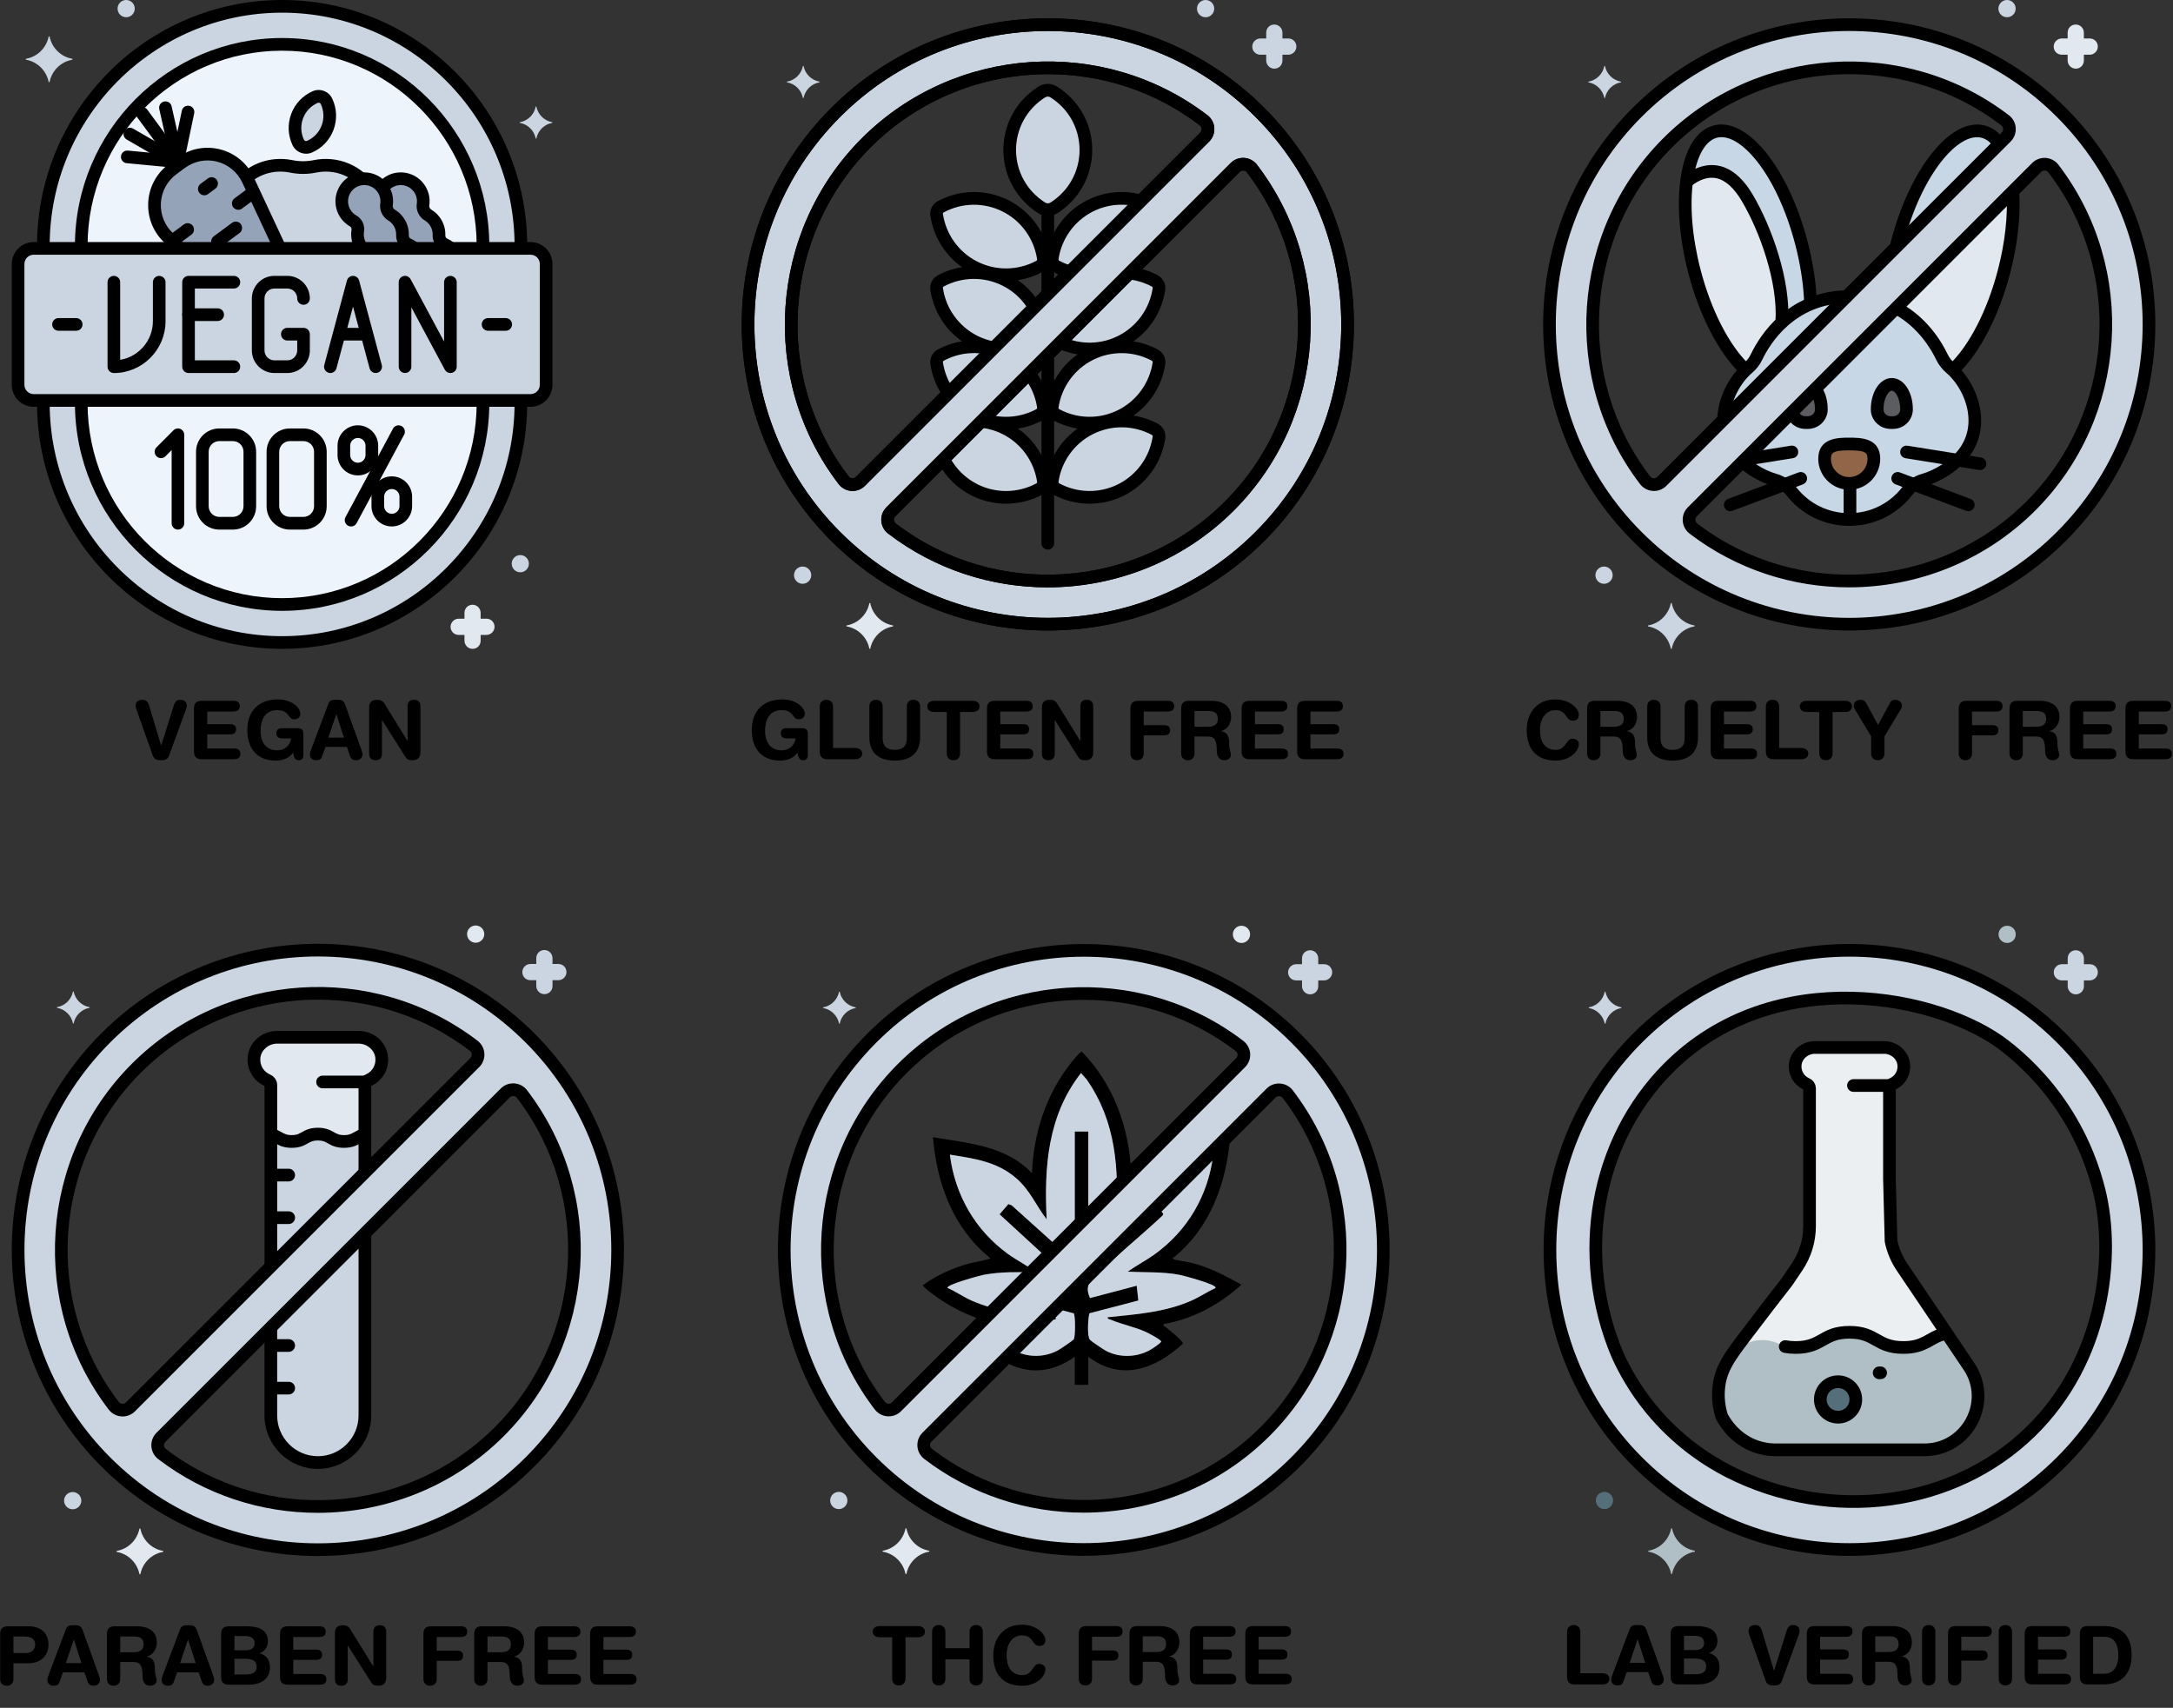 <svg xmlns="http://www.w3.org/2000/svg" width="369" height="290" viewBox="0 0 369 290" fill="none"><rect x="0" y="0" width="369" height="290" fill="#333333" stroke="none"/><g clip-path="url(#clip0_116_3366)"><path d="M88.453 42.178V41.748C88.453 19.38 70.21 1.076 47.908 1.076C25.606 1.076 7.362 19.376 7.362 41.748V42.178H88.453Z" fill="#CBD5E1"></path><path d="M82.018 42.178V41.748C82.018 22.88 66.718 7.532 47.908 7.532C29.099 7.532 13.799 22.88 13.799 41.748V42.178H82.018Z" fill="#EDF4FC"></path><path d="M75.523 41.515C74.909 41.253 74.51 40.624 74.54 39.957C74.57 39.209 74.382 38.442 73.953 37.758C73.622 37.233 73.189 36.82 72.691 36.523C72.082 36.157 71.722 35.46 71.829 34.754C71.983 33.742 71.734 32.662 71.026 31.776C69.928 30.394 67.967 29.951 66.384 30.73C65.788 31.022 65.307 31.444 64.951 31.944C65.565 32.8 65.779 33.807 65.633 34.758C65.526 35.464 65.886 36.161 66.496 36.527C66.993 36.824 67.427 37.237 67.757 37.762C68.186 38.447 68.375 39.213 68.345 39.962C68.319 40.633 68.714 41.257 69.328 41.52C69.705 41.679 70.053 41.907 70.366 42.182H76.557C76.244 41.903 75.896 41.679 75.519 41.52L75.523 41.515Z" fill="#94A3B8"></path><path d="M69.326 41.515C68.713 41.253 68.314 40.624 68.344 39.957C68.374 39.209 68.185 38.442 67.756 37.758C67.426 37.233 66.992 36.82 66.495 36.523C65.885 36.157 65.525 35.46 65.632 34.754C65.787 33.742 65.538 32.662 64.83 31.776C63.731 30.394 61.771 29.951 60.188 30.73C58.102 31.75 57.416 34.324 58.621 36.234C58.969 36.785 59.437 37.216 59.965 37.517C60.552 37.848 60.857 38.529 60.75 39.196C60.604 40.091 60.771 41.038 61.294 41.864C61.367 41.976 61.449 42.079 61.531 42.178H70.365C70.051 41.898 69.704 41.675 69.326 41.515Z" fill="#94A3B8"></path><path d="M61.293 41.864C60.774 41.038 60.602 40.091 60.748 39.196C60.855 38.529 60.547 37.849 59.963 37.517C59.431 37.216 58.968 36.786 58.62 36.235C57.414 34.324 58.101 31.75 60.186 30.73C60.568 30.545 60.967 30.429 61.375 30.381C59.942 29.103 58.114 28.268 56.102 28.1C55.205 28.027 54.334 28.083 53.502 28.251C52.154 28.526 50.777 28.526 49.43 28.251C48.597 28.083 47.727 28.027 46.83 28.1C44.968 28.255 43.264 28.987 41.883 30.11C41.964 30.257 42.042 30.403 42.11 30.558L47.542 42.187H61.529C61.447 42.084 61.366 41.985 61.293 41.873V41.864Z" fill="#CBD5E1"></path><path d="M42.111 30.549C40.082 26.206 34.598 24.808 30.75 27.652L29.312 28.716C25.464 31.56 25.168 37.229 28.703 40.461L30.582 42.178H47.539L42.107 30.549H42.111Z" fill="#94A3B8"></path><path d="M90.101 42.178H5.715C4.256 42.178 3.072 43.365 3.072 44.829V65.35C3.072 66.815 4.256 68.002 5.715 68.002H90.101C91.561 68.002 92.744 66.815 92.744 65.35V44.829C92.744 43.365 91.561 42.178 90.101 42.178Z" fill="#CBD5E1"></path><path d="M7.362 68.002V68.432C7.362 90.804 25.606 109.104 47.908 109.104C70.205 109.104 88.453 90.804 88.453 68.432V68.002H7.362Z" fill="#CBD5E1"></path><path d="M13.799 68.002V68.432C13.799 87.301 29.099 102.648 47.908 102.648C66.718 102.648 82.018 87.301 82.018 68.432V68.002H13.799Z" fill="#EDF4FC"></path><path d="M50.456 19.721C49.89 21.231 50.002 22.832 50.641 24.188C50.98 24.907 51.834 25.23 52.563 24.911C53.932 24.313 55.065 23.181 55.631 21.67C56.197 20.16 56.086 18.558 55.446 17.203C55.107 16.484 54.254 16.161 53.524 16.48C52.156 17.078 51.023 18.21 50.456 19.721Z" fill="#CBD5E1"></path><path d="M90.101 69.078H5.716C3.665 69.078 2 67.403 2 65.35V44.834C2 42.776 3.669 41.106 5.716 41.106H90.097C92.148 41.106 93.813 42.781 93.813 44.834V65.35C93.813 67.408 92.144 69.078 90.097 69.078H90.101ZM5.716 43.254C4.849 43.254 4.145 43.96 4.145 44.829V65.346C4.145 66.216 4.849 66.921 5.716 66.921H90.097C90.964 66.921 91.667 66.216 91.667 65.346V44.829C91.667 43.96 90.964 43.254 90.097 43.254H5.716Z" fill="black"></path><path d="M30.219 89.93C29.627 89.93 29.146 89.448 29.146 88.854V76.425L28.095 77.479C27.674 77.901 26.997 77.901 26.576 77.479C26.156 77.057 26.156 76.377 26.576 75.956L29.455 73.068C29.76 72.758 30.223 72.667 30.622 72.835C31.021 73.003 31.283 73.395 31.283 73.829V88.854C31.283 89.448 30.802 89.93 30.21 89.93H30.219Z" fill="black"></path><path d="M39.545 89.93H37.241C35.061 89.93 33.289 88.153 33.289 85.966V76.717C33.289 74.531 35.061 72.753 37.241 72.753H39.545C41.724 72.753 43.496 74.531 43.496 76.717V85.966C43.496 88.153 41.724 89.93 39.545 89.93ZM37.241 74.901C36.245 74.901 35.434 75.715 35.434 76.713V85.962C35.434 86.961 36.245 87.774 37.241 87.774H39.545C40.54 87.774 41.351 86.961 41.351 85.962V76.713C41.351 75.715 40.54 74.901 39.545 74.901H37.241Z" fill="black"></path><path d="M51.524 89.93H49.22C47.041 89.93 45.269 88.153 45.269 85.966V76.717C45.269 74.531 47.041 72.753 49.22 72.753H51.524C53.704 72.753 55.476 74.531 55.476 76.717V85.966C55.476 88.153 53.704 89.93 51.524 89.93ZM49.22 74.901C48.225 74.901 47.414 75.715 47.414 76.713V85.962C47.414 86.961 48.225 87.774 49.22 87.774H51.524C52.52 87.774 53.33 86.961 53.33 85.962V76.713C53.33 75.715 52.52 74.901 51.524 74.901H49.22Z" fill="black"></path><path d="M59.612 89.401C59.441 89.401 59.265 89.358 59.106 89.272C58.583 88.992 58.39 88.338 58.669 87.813L66.735 72.788C67.014 72.263 67.666 72.069 68.189 72.349C68.713 72.628 68.906 73.283 68.627 73.808L60.561 88.833C60.368 89.194 59.999 89.401 59.617 89.401H59.612Z" fill="black"></path><path d="M60.768 80.729C58.867 80.729 57.318 79.175 57.318 77.268V75.68C57.318 73.773 58.867 72.22 60.768 72.22C62.669 72.22 64.218 73.773 64.218 75.68V77.268C64.218 79.175 62.669 80.729 60.768 80.729ZM60.768 74.372C60.047 74.372 59.464 74.957 59.464 75.68V77.268C59.464 77.991 60.047 78.577 60.768 78.577C61.489 78.577 62.072 77.991 62.072 77.268V75.68C62.072 74.957 61.489 74.372 60.768 74.372Z" fill="black"></path><path d="M66.533 89.397C64.632 89.397 63.083 87.843 63.083 85.936V84.348C63.083 82.441 64.632 80.888 66.533 80.888C68.433 80.888 69.982 82.441 69.982 84.348V85.936C69.982 87.843 68.433 89.397 66.533 89.397ZM66.533 83.04C65.812 83.04 65.228 83.625 65.228 84.348V85.936C65.228 86.659 65.812 87.245 66.533 87.245C67.253 87.245 67.837 86.659 67.837 85.936V84.348C67.837 83.625 67.253 83.04 66.533 83.04Z" fill="black"></path><path d="M88.453 42.824C87.861 42.824 87.381 42.342 87.381 41.748C87.381 19.914 69.674 2.152 47.908 2.152C26.142 2.152 8.435 19.914 8.435 41.748C8.435 42.342 7.955 42.824 7.363 42.824C6.771 42.824 6.29 42.342 6.29 41.748C6.29 18.726 24.958 0 47.908 0C70.858 0 89.526 18.726 89.526 41.748C89.526 42.342 89.045 42.824 88.453 42.824Z" fill="black"></path><path d="M47.908 110.18C24.958 110.18 6.29 91.454 6.29 68.432C6.29 67.838 6.771 67.356 7.363 67.356C7.955 67.356 8.435 67.838 8.435 68.432C8.435 90.266 26.142 108.028 47.908 108.028C69.674 108.028 87.381 90.266 87.381 68.432C87.381 67.838 87.861 67.356 88.453 67.356C89.045 67.356 89.526 67.838 89.526 68.432C89.526 91.454 70.858 110.18 47.908 110.18Z" fill="black"></path><path d="M63.795 63.341C63.323 63.341 62.89 63.026 62.761 62.544L59.946 52.06L57.132 62.544C56.977 63.117 56.389 63.461 55.819 63.302C55.248 63.147 54.909 62.557 55.064 61.985L58.912 47.64C59.037 47.171 59.462 46.844 59.946 46.844C60.431 46.844 60.856 47.171 60.98 47.64L64.829 61.985C64.983 62.557 64.644 63.151 64.074 63.302C63.979 63.328 63.885 63.341 63.795 63.341Z" fill="black"></path><path d="M62.148 57.823H57.745C57.153 57.823 56.673 57.341 56.673 56.747C56.673 56.153 57.153 55.671 57.745 55.671H62.148C62.74 55.671 63.22 56.153 63.22 56.747C63.22 57.341 62.74 57.823 62.148 57.823Z" fill="black"></path><path d="M39.718 63.341H32.016C31.424 63.341 30.943 62.859 30.943 62.265V47.92C30.943 47.326 31.424 46.844 32.016 46.844H39.718C40.309 46.844 40.79 47.326 40.79 47.92C40.79 48.514 40.309 48.996 39.718 48.996H33.089V61.189H39.718C40.309 61.189 40.79 61.671 40.79 62.265C40.79 62.859 40.309 63.341 39.718 63.341Z" fill="black"></path><path d="M36.967 54.509H32.016C31.424 54.509 30.943 54.027 30.943 53.433C30.943 52.839 31.424 52.357 32.016 52.357H36.967C37.559 52.357 38.04 52.839 38.04 53.433C38.04 54.027 37.559 54.509 36.967 54.509Z" fill="black"></path><path d="M48.792 63.341H46.591C44.485 63.341 42.769 61.619 42.769 59.506V50.678C42.769 48.565 44.485 46.844 46.591 46.844H48.792C50.899 46.844 52.615 48.565 52.615 50.678C52.615 51.273 52.135 51.755 51.543 51.755C50.951 51.755 50.47 51.273 50.47 50.678C50.47 49.749 49.719 48.996 48.792 48.996H46.591C45.665 48.996 44.914 49.749 44.914 50.678V59.506C44.914 60.435 45.665 61.189 46.591 61.189H48.792C49.719 61.189 50.47 60.435 50.47 59.506V57.823H48.792C48.2 57.823 47.72 57.341 47.72 56.747C47.72 56.153 48.2 55.671 48.792 55.671H51.543C52.135 55.671 52.615 56.153 52.615 56.747V59.506C52.615 61.619 50.899 63.341 48.792 63.341Z" fill="black"></path><path d="M76.482 63.34C76.096 63.34 75.727 63.13 75.538 62.777L69.853 52.189V62.264C69.853 62.858 69.373 63.34 68.781 63.34C68.189 63.34 67.708 62.858 67.708 62.264V47.919C67.708 47.425 68.043 46.998 68.519 46.878C68.995 46.758 69.493 46.977 69.725 47.412L75.409 57.999V47.924C75.409 47.33 75.89 46.848 76.482 46.848C77.074 46.848 77.555 47.33 77.555 47.924V62.269C77.555 62.764 77.22 63.19 76.744 63.31C76.658 63.332 76.568 63.345 76.482 63.345V63.34Z" fill="black"></path><path d="M19.334 63.341C18.742 63.341 18.262 62.859 18.262 62.265V47.92C18.262 47.326 18.742 46.844 19.334 46.844C19.926 46.844 20.407 47.326 20.407 47.92V61.103C23.552 60.586 25.963 57.84 25.963 54.544V47.924C25.963 47.33 26.444 46.848 27.036 46.848C27.628 46.848 28.108 47.33 28.108 47.924V54.544C28.108 59.394 24.174 63.345 19.334 63.345V63.341Z" fill="black"></path><path d="M85.879 56.166H82.875C82.283 56.166 81.803 55.684 81.803 55.09C81.803 54.496 82.283 54.014 82.875 54.014H85.879C86.471 54.014 86.951 54.496 86.951 55.09C86.951 55.684 86.471 56.166 85.879 56.166Z" fill="black"></path><path d="M12.94 56.166H9.937C9.345 56.166 8.864 55.684 8.864 55.09C8.864 54.496 9.345 54.014 9.937 54.014H12.94C13.532 54.014 14.013 54.496 14.013 55.09C14.013 55.684 13.532 56.166 12.94 56.166Z" fill="black"></path><path d="M30.313 43.005C30.056 43.005 29.798 42.91 29.592 42.725L27.983 41.257C26.061 39.501 25.036 36.996 25.169 34.388C25.302 31.78 26.585 29.4 28.678 27.851L30.116 26.788C32.209 25.238 34.861 24.722 37.38 25.363C39.902 26.004 41.979 27.73 43.086 30.093L48.398 41.468C48.651 42.006 48.419 42.647 47.883 42.897C47.346 43.147 46.707 42.919 46.458 42.381L41.147 31.005C40.314 29.228 38.752 27.932 36.856 27.446C34.96 26.964 32.969 27.351 31.394 28.518L29.957 29.581C28.382 30.747 27.421 32.538 27.318 34.496C27.215 36.458 27.988 38.339 29.433 39.66L31.042 41.128C31.48 41.528 31.51 42.208 31.111 42.647C30.901 42.88 30.609 43 30.317 43L30.313 43.005Z" fill="black"></path><path d="M30.158 28.522C29.669 28.522 29.227 28.182 29.111 27.683L27.047 18.528C26.919 17.947 27.279 17.371 27.858 17.241C28.438 17.112 29.013 17.474 29.141 18.055L31.205 27.209C31.334 27.79 30.973 28.367 30.394 28.496C30.313 28.513 30.235 28.522 30.158 28.522Z" fill="black"></path><path d="M30.162 28.522C30.089 28.522 30.016 28.513 29.939 28.5C29.36 28.38 28.986 27.808 29.111 27.227L30.878 18.799C30.999 18.218 31.569 17.844 32.148 17.969C32.728 18.089 33.101 18.662 32.977 19.243L31.209 27.67C31.102 28.178 30.655 28.526 30.162 28.526V28.522Z" fill="black"></path><path d="M30.161 28.522C29.83 28.522 29.509 28.371 29.298 28.083L23.287 19.901C22.935 19.424 23.038 18.748 23.515 18.395C23.991 18.042 24.665 18.145 25.016 18.623L31.027 26.805C31.379 27.282 31.276 27.958 30.8 28.311C30.607 28.453 30.384 28.522 30.165 28.522H30.161Z" fill="black"></path><path d="M30.157 28.522C29.977 28.522 29.793 28.474 29.621 28.38L21.512 23.693C20.997 23.396 20.821 22.737 21.117 22.225C21.413 21.709 22.07 21.532 22.58 21.829L30.689 26.516C31.204 26.813 31.38 27.472 31.084 27.984C30.887 28.328 30.526 28.522 30.153 28.522H30.157Z" fill="black"></path><path d="M30.162 28.522C30.127 28.522 30.093 28.522 30.059 28.518L21.512 27.713C20.924 27.657 20.491 27.132 20.542 26.542C20.598 25.953 21.117 25.518 21.709 25.57L30.256 26.374C30.844 26.43 31.277 26.956 31.226 27.545C31.174 28.1 30.706 28.522 30.157 28.522H30.162Z" fill="black"></path><path d="M29.338 41.92C29.008 41.92 28.686 41.769 28.476 41.481C28.124 41.003 28.227 40.328 28.703 39.975L31.23 38.107C31.706 37.754 32.38 37.857 32.732 38.335C33.084 38.813 32.981 39.488 32.505 39.841L29.977 41.709C29.784 41.851 29.561 41.92 29.342 41.92H29.338Z" fill="black"></path><path d="M36.933 42.075C36.602 42.075 36.281 41.925 36.07 41.636C35.719 41.158 35.822 40.483 36.298 40.13L39.4 37.836C39.876 37.483 40.55 37.586 40.901 38.064C41.253 38.542 41.15 39.217 40.674 39.57L37.572 41.864C37.379 42.006 37.156 42.075 36.937 42.075H36.933Z" fill="black"></path><path d="M34.693 33.162C34.362 33.162 34.04 33.011 33.83 32.723C33.478 32.245 33.581 31.569 34.058 31.216L35.298 30.3C35.774 29.947 36.447 30.05 36.799 30.528C37.151 31.005 37.048 31.681 36.572 32.034L35.332 32.951C35.139 33.093 34.916 33.162 34.697 33.162H34.693Z" fill="black"></path><path d="M40.459 35.624C40.129 35.624 39.807 35.473 39.597 35.185C39.245 34.707 39.348 34.031 39.824 33.678L42.158 31.952C42.635 31.599 43.308 31.703 43.66 32.181C44.012 32.658 43.909 33.334 43.432 33.687L41.099 35.413C40.905 35.555 40.682 35.624 40.464 35.624H40.459Z" fill="black"></path><path d="M61.284 31.375C61.035 31.375 60.786 31.289 60.58 31.113C59.276 29.981 57.693 29.31 56.007 29.168C55.23 29.103 54.458 29.146 53.711 29.301C52.218 29.607 50.703 29.607 49.215 29.301C48.464 29.15 47.691 29.103 46.919 29.168C45.375 29.297 43.899 29.882 42.65 30.868C42.187 31.233 41.509 31.152 41.144 30.687C40.779 30.218 40.861 29.542 41.324 29.176C42.903 27.932 44.774 27.192 46.739 27.024C47.717 26.942 48.691 26.998 49.639 27.192C50.849 27.437 52.072 27.437 53.282 27.192C54.23 26.998 55.204 26.942 56.182 27.024C58.323 27.201 60.331 28.053 61.979 29.486C62.425 29.873 62.477 30.553 62.086 31.005C61.876 31.251 61.576 31.375 61.275 31.375H61.284Z" fill="black"></path><path d="M51.989 26.103C51.028 26.103 50.101 25.557 49.672 24.644C48.882 22.961 48.805 21.081 49.453 19.342C50.101 17.603 51.397 16.239 53.096 15.49C54.348 14.943 55.837 15.503 56.416 16.742C57.206 18.425 57.283 20.306 56.635 22.045C55.983 23.783 54.692 25.148 52.993 25.892C52.666 26.034 52.323 26.103 51.989 26.103ZM54.112 17.431C54.061 17.431 54.005 17.439 53.954 17.465C52.791 17.977 51.907 18.911 51.461 20.099C51.015 21.287 51.07 22.578 51.611 23.727C51.701 23.921 51.937 24.012 52.13 23.925C53.293 23.413 54.177 22.479 54.623 21.291C55.069 20.104 55.013 18.812 54.473 17.663C54.404 17.521 54.258 17.435 54.108 17.435L54.112 17.431Z" fill="black"></path><path d="M76.326 43.061C76.099 43.061 75.871 42.988 75.678 42.841C75.498 42.704 75.305 42.592 75.108 42.506C74.082 42.071 73.426 41.029 73.473 39.915C73.494 39.355 73.348 38.809 73.052 38.335C72.821 37.969 72.516 37.672 72.147 37.449C71.156 36.855 70.607 35.71 70.774 34.595C70.89 33.825 70.684 33.063 70.195 32.447C69.401 31.453 67.998 31.135 66.861 31.694C66.514 31.862 66.213 32.099 65.964 32.391C65.583 32.843 64.905 32.904 64.454 32.516C64.004 32.133 63.948 31.453 64.33 31.001C64.772 30.48 65.308 30.063 65.921 29.762C67.96 28.763 70.461 29.331 71.873 31.105C72.739 32.193 73.104 33.549 72.898 34.918C72.859 35.176 73.001 35.452 73.25 35.602C73.91 35.998 74.455 36.532 74.867 37.186C75.399 38.029 75.661 39.007 75.622 40.005C75.614 40.229 75.751 40.444 75.953 40.53C76.317 40.685 76.665 40.887 76.987 41.137C77.459 41.498 77.549 42.174 77.188 42.643C76.978 42.923 76.656 43.065 76.335 43.065L76.326 43.061Z" fill="black"></path><path d="M70.129 43.061C69.901 43.061 69.674 42.988 69.481 42.841C69.301 42.704 69.108 42.592 68.91 42.506C67.885 42.071 67.228 41.029 67.271 39.915C67.293 39.355 67.147 38.809 66.851 38.335C66.619 37.969 66.314 37.668 65.945 37.449C64.954 36.855 64.405 35.71 64.573 34.595C64.688 33.825 64.483 33.063 63.993 32.447C63.2 31.453 61.801 31.135 60.66 31.694C59.939 32.047 59.424 32.663 59.209 33.429C58.995 34.182 59.115 34.995 59.531 35.658C59.776 36.045 60.102 36.355 60.497 36.579C61.466 37.126 61.998 38.249 61.814 39.368C61.706 40.035 61.844 40.715 62.204 41.288C62.522 41.791 62.371 42.454 61.874 42.772C61.372 43.091 60.711 42.94 60.394 42.441C59.75 41.425 59.505 40.212 59.699 39.024C59.737 38.796 59.63 38.563 59.445 38.456C58.746 38.06 58.15 37.492 57.721 36.812C56.978 35.632 56.768 34.186 57.146 32.843C57.523 31.5 58.463 30.377 59.72 29.762C61.758 28.763 64.259 29.331 65.671 31.105C66.538 32.193 66.902 33.549 66.696 34.918C66.658 35.176 66.799 35.452 67.048 35.602C67.709 35.998 68.254 36.532 68.666 37.186C69.198 38.029 69.46 39.007 69.421 40.005C69.412 40.229 69.55 40.444 69.751 40.53C70.116 40.685 70.463 40.887 70.785 41.137C71.257 41.498 71.347 42.174 70.987 42.643C70.777 42.923 70.455 43.065 70.133 43.065L70.129 43.061Z" fill="black"></path><path d="M82.016 42.824C81.424 42.824 80.944 42.342 80.944 41.748C80.944 23.473 66.124 8.608 47.907 8.608C29.689 8.608 14.87 23.473 14.87 41.748C14.87 42.342 14.389 42.824 13.797 42.824C13.205 42.824 12.725 42.342 12.725 41.748C12.725 22.29 28.509 6.456 47.907 6.456C67.304 6.456 83.089 22.29 83.089 41.748C83.089 42.342 82.608 42.824 82.016 42.824Z" fill="black"></path><path d="M47.907 103.725C28.509 103.725 12.725 87.89 12.725 68.432C12.725 67.838 13.205 67.356 13.797 67.356C14.389 67.356 14.87 67.838 14.87 68.432C14.87 86.707 29.689 101.573 47.907 101.573C66.124 101.573 80.944 86.707 80.944 68.432C80.944 67.838 81.424 67.356 82.016 67.356C82.608 67.356 83.089 67.838 83.089 68.432C83.089 87.89 67.304 103.725 47.907 103.725Z" fill="black"></path><path d="M93.765 20.749C92.409 20.508 91.358 19.449 91.088 18.124C91.088 18.064 90.967 18.064 90.967 18.124C90.697 19.454 89.642 20.508 88.29 20.749C88.23 20.749 88.23 20.84 88.29 20.87C89.646 21.111 90.697 22.169 90.967 23.495C90.967 23.555 91.088 23.555 91.088 23.495C91.358 22.165 92.413 21.111 93.765 20.87C93.825 20.84 93.825 20.749 93.765 20.749Z" fill="#CBD5E1"></path><path d="M77.887 107.813H78.874V108.803C78.874 109.535 79.474 110.18 80.246 110.18C81.019 110.18 81.619 109.578 81.619 108.803V107.813H82.606C83.336 107.813 83.979 107.211 83.979 106.436C83.979 105.661 83.379 105.059 82.606 105.059H81.619V104.069C81.619 103.337 81.019 102.691 80.246 102.691C79.474 102.691 78.874 103.294 78.874 104.069V105.059H77.887C77.157 105.059 76.514 105.661 76.514 106.436C76.514 107.211 77.114 107.813 77.887 107.813Z" fill="#E2E8F0"></path><path d="M21.424 2.927C22.229 2.927 22.882 2.272 22.882 1.463C22.882 0.655 22.229 0 21.424 0C20.618 0 19.965 0.655 19.965 1.463C19.965 2.272 20.618 2.927 21.424 2.927Z" fill="#CBD5E1"></path><path d="M88.352 97.183C89.158 97.183 89.811 96.527 89.811 95.719C89.811 94.911 89.158 94.256 88.352 94.256C87.547 94.256 86.894 94.911 86.894 95.719C86.894 96.527 87.547 97.183 88.352 97.183Z" fill="#CBD5E1"></path><path d="M4.437 9.976C6.368 9.632 7.87 8.126 8.256 6.232C8.256 6.146 8.428 6.146 8.428 6.232C8.814 8.126 10.315 9.632 12.246 9.976C12.332 9.976 12.332 10.106 12.246 10.149C10.315 10.493 8.814 11.999 8.428 13.893C8.428 13.979 8.256 13.979 8.256 13.893C7.87 11.999 6.368 10.493 4.437 10.149C4.352 10.106 4.352 9.976 4.437 9.976Z" fill="#CBD5E1"></path></g><path d="M31.571 120.49L28.706 128.313C28.472 128.96 28.032 129.098 27.329 129.098C26.627 129.098 26.186 128.96 25.952 128.313L23.17 120.49C23.073 120.228 23.032 120.008 23.032 119.829C23.032 119.072 23.611 118.824 24.175 118.824C24.781 118.824 25.112 119.14 25.318 119.815L27.357 126.564H27.384L29.505 119.815C29.712 119.14 30.042 118.824 30.566 118.824C31.13 118.824 31.709 119.072 31.709 119.829C31.709 120.008 31.668 120.228 31.571 120.49ZM32.941 127.597V120.325C32.941 119.319 33.464 119.003 34.263 119.003H39.565C40.226 119.003 40.708 119.196 40.708 119.912C40.708 120.628 40.226 120.821 39.565 120.821H35.199V122.969H39.028C39.62 122.969 40.089 123.134 40.089 123.837C40.089 124.539 39.62 124.705 39.028 124.705H35.199V127.101H39.675C40.337 127.101 40.819 127.294 40.819 128.01C40.819 128.726 40.337 128.919 39.675 128.919H34.263C33.464 128.919 32.941 128.602 32.941 127.597ZM51.514 124.608V128.34C51.514 128.754 51.197 129.098 50.743 129.098C50.095 129.098 49.916 128.699 49.779 127.817C49.131 128.63 48.236 129.153 46.831 129.153C43.333 129.153 41.997 126.743 41.997 123.961C41.997 120.614 44.09 118.769 47.162 118.769C49.668 118.769 51.004 120.27 51.004 121.151C51.004 121.936 50.426 122.143 49.944 122.143C48.828 122.143 49.241 120.587 47.038 120.587C45.481 120.587 44.256 121.606 44.256 124.112C44.256 126.068 45.22 127.418 47.065 127.418C48.264 127.418 49.31 126.605 49.42 125.393H47.947C47.465 125.393 46.928 125.214 46.928 124.526C46.928 123.975 47.244 123.658 47.809 123.658H50.591C51.252 123.658 51.514 123.988 51.514 124.608ZM52.842 127.239L55.762 119.512C55.955 119.003 56.313 118.824 56.864 118.824H57.401C57.91 118.824 58.365 118.948 58.613 119.65L61.34 127.239C61.422 127.459 61.56 127.858 61.56 128.106C61.56 128.657 61.078 129.098 60.499 129.098C60.004 129.098 59.646 128.919 59.48 128.478L58.902 126.826H55.266L54.674 128.478C54.522 128.919 54.205 129.098 53.668 129.098C53.048 129.098 52.622 128.712 52.622 128.106C52.622 127.858 52.759 127.459 52.842 127.239ZM58.406 125.255L57.125 121.275H57.098L55.762 125.255H58.406ZM62.689 128.01V120.146C62.689 119.209 63.144 118.824 64.108 118.824C64.576 118.824 64.989 119.003 65.237 119.416L69.19 125.793H69.217V119.912C69.217 119.182 69.631 118.824 70.305 118.824C70.98 118.824 71.394 119.182 71.394 119.912V127.693C71.394 128.588 71.008 129.098 70.058 129.098C69.341 129.098 69.107 128.946 68.818 128.492L64.893 122.294H64.865V128.01C64.865 128.74 64.452 129.098 63.777 129.098C63.102 129.098 62.689 128.74 62.689 128.01Z" fill="black"></path><g clip-path="url(#clip1_116_3366)"><path d="M190.362 70.592C186.762 72.401 182.679 72.207 179.38 70.437C178.88 70.17 178.596 69.61 178.682 69.046C179.238 65.342 181.52 61.957 185.121 60.148C188.721 58.339 192.804 58.533 196.103 60.303C196.603 60.57 196.887 61.13 196.801 61.694C196.245 65.398 193.963 68.783 190.362 70.592Z" fill="#CBD5E1"></path><path d="M190.362 83.19C186.762 84.999 182.679 84.805 179.38 83.035C178.88 82.768 178.596 82.208 178.682 81.644C179.238 77.94 181.52 74.555 185.121 72.746C188.721 70.937 192.804 71.131 196.103 72.901C196.603 73.168 196.887 73.728 196.801 74.292C196.245 77.996 193.963 81.381 190.362 83.19Z" fill="#CBD5E1"></path><path d="M165.496 45.393C169.096 47.202 173.179 47.008 176.478 45.238C176.978 44.971 177.262 44.411 177.176 43.847C176.62 40.143 174.338 36.758 170.737 34.949C167.137 33.141 163.054 33.334 159.755 35.104C159.255 35.371 158.971 35.931 159.057 36.495C159.613 40.199 161.895 43.584 165.496 45.393Z" fill="#CBD5E1"></path><path d="M178.942 15.616C178.322 15.224 177.538 15.224 176.918 15.616C173.644 17.675 171.461 21.31 171.461 25.466C171.461 29.622 173.64 33.257 176.918 35.315C177.538 35.707 178.322 35.707 178.942 35.315C182.215 33.257 184.399 29.622 184.399 25.466C184.399 21.31 182.219 17.675 178.942 15.616Z" fill="#CBD5E1"></path><path d="M190.363 57.991C193.963 56.182 196.25 52.797 196.801 49.093C196.887 48.529 196.603 47.973 196.104 47.702C194.777 46.991 193.321 46.539 191.823 46.367L180.026 58.163C183.205 59.627 186.99 59.683 190.358 57.995L190.363 57.991Z" fill="#CBD5E1"></path><path d="M185.121 34.954C181.52 36.763 179.234 40.148 178.682 43.852C178.596 44.416 178.88 44.971 179.38 45.243C180.108 45.635 180.879 45.945 181.671 46.177L193.704 34.144C190.939 33.36 187.89 33.567 185.121 34.958V34.954Z" fill="#CBD5E1"></path><path d="M170.737 47.551C167.137 45.742 163.054 45.936 159.755 47.706C159.255 47.973 158.971 48.533 159.057 49.097C159.613 52.801 161.895 56.186 165.496 57.995C166.555 58.529 167.658 58.882 168.769 59.08L175.669 52.181C174.544 50.26 172.878 48.628 170.737 47.555V47.551Z" fill="#CBD5E1"></path><path d="M176.478 70.437C176.978 70.17 177.262 69.611 177.176 69.046C176.87 67.009 176.039 65.067 174.756 63.435L166.978 71.213C170.186 72.315 173.623 71.966 176.478 70.437Z" fill="#CBD5E1"></path><path d="M159.75 60.303C159.25 60.57 158.966 61.13 159.052 61.694C159.324 63.512 160.017 65.256 161.072 66.772L168.536 59.308C165.538 58.486 162.394 58.886 159.75 60.303Z" fill="#CBD5E1"></path><path d="M165.495 83.189C169.096 84.998 173.179 84.805 176.478 83.034C176.977 82.767 177.261 82.207 177.175 81.643C176.62 77.939 174.337 74.554 170.737 72.746C169.414 72.082 168.032 71.69 166.645 71.544L160.232 77.957C161.344 80.14 163.135 82.005 165.495 83.189Z" fill="#CBD5E1"></path><path d="M213.936 19.079C194.064 -0.793 161.79 -0.793 141.918 19.079C122.064 38.933 122.064 71.243 141.918 91.097C161.79 110.968 194.064 110.968 213.936 91.097C233.79 71.243 233.79 38.933 213.936 19.079ZM143.257 81.549C130.053 64.274 131.702 39.644 147.09 24.256C162.892 8.454 187.51 7.524 204.388 20.427C205.292 21.12 205.391 22.455 204.582 23.265L146.1 81.743C145.29 82.556 143.951 82.453 143.257 81.549ZM208.764 85.924C193.431 101.257 168.805 103.005 151.47 89.757C150.562 89.064 150.467 87.725 151.277 86.915L209.754 28.438C210.564 27.628 211.903 27.723 212.597 28.631C225.801 45.906 224.152 70.536 208.764 85.924Z" fill="#CBD5E1"></path><path d="M177.93 107.066C164.613 107.066 151.297 101.997 141.158 91.859C120.882 71.583 120.882 38.593 141.158 18.317C161.435 -1.96 194.425 -1.96 214.701 18.317C234.977 38.593 234.977 71.583 214.701 91.859C204.563 101.997 191.246 107.066 177.93 107.066ZM177.93 5.263C165.164 5.263 152.399 10.121 142.683 19.841C123.247 39.278 123.247 70.902 142.683 90.339C162.119 109.775 193.744 109.775 213.181 90.339C232.617 70.902 232.617 39.278 213.181 19.841C203.465 10.125 190.699 5.263 177.934 5.263H177.93ZM177.882 99.736C168.369 99.736 158.821 96.73 150.819 90.61C150.138 90.089 149.712 89.301 149.656 88.444C149.6 87.591 149.914 86.756 150.517 86.153L208.994 27.675C209.597 27.072 210.437 26.758 211.286 26.814C212.143 26.87 212.931 27.296 213.452 27.977C226.98 45.678 225.291 70.92 209.524 86.687C200.889 95.326 189.407 99.736 177.878 99.736H177.882ZM211.088 28.963C210.941 28.963 210.713 29.002 210.515 29.2L152.037 87.677C151.813 87.901 151.792 88.164 151.805 88.302C151.813 88.44 151.869 88.702 152.128 88.9C168.976 101.778 192.999 100.171 208.008 85.162C223.017 70.153 224.624 46.13 211.746 29.282C211.548 29.023 211.286 28.967 211.148 28.959C211.131 28.959 211.113 28.959 211.092 28.959L211.088 28.963ZM144.772 83.371C144.707 83.371 144.643 83.371 144.574 83.362C143.717 83.306 142.928 82.879 142.407 82.199C128.875 64.498 130.564 39.261 146.331 23.493C162.098 7.726 187.34 6.038 205.045 19.57C205.726 20.091 206.148 20.879 206.204 21.736C206.26 22.589 205.945 23.424 205.342 24.027L146.865 82.505C146.309 83.06 145.556 83.371 144.772 83.371ZM177.973 12.593C166.999 12.593 156.077 16.792 147.851 25.014C132.842 40.023 131.236 64.046 144.113 80.894C144.311 81.153 144.574 81.209 144.711 81.217C144.849 81.226 145.112 81.209 145.336 80.984L203.822 22.503C204.046 22.279 204.068 22.012 204.059 21.874C204.05 21.736 203.994 21.474 203.74 21.28C196.122 15.457 187.034 12.593 177.977 12.593H177.973Z" fill="black"></path><path d="M139.147 13.863C137.786 13.622 136.731 12.563 136.46 11.236C136.46 11.176 136.339 11.176 136.339 11.236C136.068 12.567 135.008 13.622 133.652 13.863C133.591 13.863 133.591 13.954 133.652 13.984C135.013 14.225 136.068 15.284 136.339 16.611C136.339 16.671 136.46 16.671 136.46 16.611C136.731 15.28 137.79 14.225 139.147 13.984C139.207 13.954 139.207 13.863 139.147 13.863Z" fill="#CBD5E1"></path><path d="M214.027 9.29H215.017V10.28C215.017 11.012 215.62 11.658 216.395 11.658C217.171 11.658 217.774 11.055 217.774 10.28V9.29H218.764C219.496 9.29 220.142 8.687 220.142 7.911C220.142 7.136 219.539 6.533 218.764 6.533H217.774V5.543C217.774 4.811 217.171 4.165 216.395 4.165C215.62 4.165 215.017 4.768 215.017 5.543V6.533H214.027C213.294 6.533 212.648 7.136 212.648 7.911C212.648 8.687 213.251 9.29 214.027 9.29Z" fill="#CBD5E1"></path><path d="M136.294 99.133C137.103 99.133 137.759 98.478 137.759 97.669C137.759 96.86 137.103 96.205 136.294 96.205C135.486 96.205 134.83 96.86 134.83 97.669C134.83 98.478 135.486 99.133 136.294 99.133Z" fill="#CBD5E1"></path><path d="M204.725 2.929C205.534 2.929 206.189 2.273 206.189 1.464C206.189 0.656 205.534 0 204.725 0C203.916 0 203.261 0.656 203.261 1.464C203.261 2.273 203.916 2.929 204.725 2.929Z" fill="#CBD5E1"></path><path d="M143.789 106.201C145.727 105.856 147.23 104.349 147.618 102.458C147.618 102.372 147.79 102.372 147.79 102.458C148.178 104.353 149.685 105.856 151.619 106.201C151.705 106.201 151.705 106.33 151.619 106.373C149.681 106.718 148.178 108.225 147.79 110.116C147.79 110.202 147.618 110.202 147.618 110.116C147.23 108.221 145.723 106.718 143.789 106.373C143.703 106.33 143.703 106.201 143.789 106.201Z" fill="#E2E8F0"></path><path d="M185.022 72.931C182.903 72.931 180.788 72.414 178.872 71.389C177.971 70.907 177.468 69.903 177.618 68.891C178.243 64.709 180.87 61.083 184.643 59.188C188.415 57.293 192.894 57.358 196.62 59.356C197.52 59.838 198.024 60.842 197.873 61.854C197.249 66.036 194.621 69.662 190.849 71.557C189.018 72.474 187.02 72.935 185.026 72.935L185.022 72.931ZM190.461 59.963C188.794 59.963 187.132 60.346 185.603 61.113C182.455 62.694 180.267 65.721 179.746 69.21C179.729 69.322 179.789 69.438 179.888 69.49C182.997 71.156 186.731 71.208 189.88 69.627C193.028 68.047 195.216 65.019 195.737 61.531C195.754 61.419 195.694 61.303 195.595 61.251C193.993 60.394 192.227 59.963 190.461 59.963Z" fill="black"></path><path d="M185.022 85.532C182.903 85.532 180.788 85.016 178.872 83.99C177.971 83.508 177.468 82.505 177.618 81.493C178.243 77.311 180.87 73.684 184.643 71.789C188.415 69.894 192.894 69.959 196.62 71.957C197.52 72.44 198.024 73.443 197.873 74.455C197.249 78.637 194.621 82.263 190.849 84.159C189.018 85.076 187.02 85.537 185.026 85.537L185.022 85.532ZM190.461 72.56C188.794 72.56 187.132 72.944 185.603 73.71C182.455 75.291 180.267 78.319 179.746 81.807C179.729 81.919 179.789 82.035 179.888 82.087C182.997 83.754 186.731 83.805 189.88 82.225C193.028 80.644 195.216 77.621 195.737 74.128C195.754 74.016 195.694 73.9 195.595 73.848C193.993 72.991 192.227 72.56 190.461 72.56Z" fill="black"></path><path d="M170.836 47.732C168.838 47.732 166.844 47.275 165.013 46.354C161.241 44.459 158.618 40.832 157.993 36.65C157.843 35.638 158.346 34.635 159.247 34.153C162.972 32.154 167.451 32.094 171.224 33.984C174.996 35.88 177.619 39.506 178.248 43.688C178.399 44.7 177.895 45.703 176.995 46.186C175.078 47.215 172.959 47.727 170.845 47.727L170.836 47.732ZM165.978 44.433C169.126 46.013 172.86 45.962 175.97 44.295C176.069 44.243 176.129 44.127 176.112 44.015C175.591 40.526 173.399 37.499 170.255 35.918C167.106 34.338 163.372 34.389 160.263 36.056C160.164 36.108 160.104 36.224 160.121 36.336C160.642 39.825 162.834 42.852 165.978 44.433Z" fill="black"></path><path d="M177.928 93.328C177.334 93.328 176.852 92.845 176.852 92.251V60.398C176.852 59.804 177.334 59.321 177.928 59.321C178.523 59.321 179.005 59.804 179.005 60.398V92.251C179.005 92.845 178.523 93.328 177.928 93.328Z" fill="black"></path><path d="M177.928 50.803C177.334 50.803 176.852 50.32 176.852 49.726V35.931C176.852 35.337 177.334 34.855 177.928 34.855C178.523 34.855 179.005 35.337 179.005 35.931V49.726C179.005 50.32 178.523 50.803 177.928 50.803Z" fill="black"></path><path d="M177.927 36.685C177.38 36.685 176.833 36.53 176.342 36.224C172.613 33.877 170.382 29.854 170.382 25.466C170.382 21.077 172.608 17.05 176.342 14.707C177.32 14.092 178.535 14.092 179.512 14.707C183.242 17.055 185.473 21.077 185.473 25.466C185.473 29.854 183.246 33.881 179.512 36.224C179.026 36.53 178.474 36.685 177.927 36.685ZM177.927 16.4C177.777 16.4 177.626 16.443 177.488 16.529C174.387 18.476 172.535 21.818 172.535 25.466C172.535 29.114 174.387 32.451 177.488 34.402C177.759 34.575 178.095 34.57 178.367 34.402C181.467 32.451 183.319 29.114 183.319 25.466C183.319 21.818 181.467 18.48 178.367 16.529C178.233 16.443 178.078 16.4 177.927 16.4Z" fill="black"></path><path d="M177.93 107.066C164.613 107.066 151.297 101.997 141.158 91.859C120.882 71.583 120.882 38.593 141.158 18.317C161.435 -1.96 194.425 -1.96 214.701 18.317C234.977 38.593 234.977 71.583 214.701 91.859C204.563 101.997 191.246 107.066 177.93 107.066ZM177.93 5.263C165.164 5.263 152.399 10.121 142.683 19.841C123.247 39.278 123.247 70.902 142.683 90.339C162.119 109.775 193.744 109.775 213.181 90.339C232.617 70.902 232.617 39.278 213.181 19.841C203.465 10.125 190.699 5.263 177.934 5.263H177.93ZM177.882 99.736C168.369 99.736 158.821 96.73 150.819 90.61C150.138 90.089 149.712 89.301 149.656 88.444C149.6 87.591 149.914 86.756 150.517 86.153L208.994 27.675C209.597 27.072 210.437 26.758 211.286 26.814C212.143 26.87 212.931 27.296 213.452 27.977C226.98 45.678 225.291 70.92 209.524 86.687C200.889 95.326 189.407 99.736 177.878 99.736H177.882ZM211.088 28.963C210.941 28.963 210.713 29.002 210.515 29.2L152.037 87.677C151.813 87.901 151.792 88.164 151.805 88.302C151.813 88.44 151.869 88.702 152.128 88.9C168.976 101.778 192.999 100.171 208.008 85.162C223.017 70.153 224.624 46.13 211.746 29.282C211.548 29.023 211.286 28.967 211.148 28.959C211.131 28.959 211.113 28.959 211.092 28.959L211.088 28.963ZM144.772 83.371C144.707 83.371 144.643 83.371 144.574 83.362C143.717 83.306 142.928 82.879 142.407 82.199C128.875 64.498 130.564 39.261 146.331 23.493C162.098 7.726 187.34 6.038 205.045 19.57C205.726 20.091 206.148 20.879 206.204 21.736C206.26 22.589 205.945 23.424 205.342 24.027L146.865 82.505C146.309 83.06 145.556 83.371 144.772 83.371ZM177.973 12.593C166.999 12.593 156.077 16.792 147.851 25.014C132.842 40.023 131.236 64.046 144.113 80.894C144.311 81.153 144.574 81.209 144.711 81.217C144.849 81.226 145.112 81.209 145.336 80.984L203.822 22.503C204.046 22.279 204.068 22.012 204.059 21.874C204.05 21.736 203.994 21.474 203.74 21.28C196.122 15.457 187.034 12.593 177.977 12.593H177.973Z" fill="black"></path><path d="M185.022 60.338C183.282 60.338 181.542 59.989 179.897 59.283C179.35 59.05 179.096 58.417 179.333 57.87C179.565 57.323 180.203 57.069 180.745 57.306C183.691 58.568 187.02 58.469 189.88 57.035C193.028 55.454 195.216 52.426 195.737 48.938C195.755 48.826 195.694 48.71 195.595 48.658C194.458 48.046 193.227 47.65 191.93 47.469C191.34 47.387 190.931 46.845 191.009 46.255C191.09 45.665 191.629 45.251 192.223 45.333C193.769 45.544 195.246 46.022 196.612 46.754C197.512 47.237 198.016 48.24 197.865 49.252C197.24 53.434 194.613 57.06 190.841 58.955C189.01 59.873 187.016 60.338 185.018 60.338H185.022Z" fill="black"></path><path d="M181.27 47.125C181.158 47.125 181.046 47.108 180.934 47.069C180.215 46.832 179.518 46.535 178.872 46.186C177.971 45.703 177.468 44.7 177.618 43.688C178.243 39.506 180.87 35.88 184.643 33.985C187.498 32.551 190.771 32.223 193.859 33.059C194.432 33.214 194.772 33.804 194.617 34.381C194.462 34.954 193.868 35.294 193.295 35.139C190.715 34.441 187.985 34.713 185.607 35.91C182.459 37.49 180.271 40.514 179.75 44.007C179.733 44.119 179.793 44.235 179.892 44.287C180.431 44.575 181.008 44.821 181.611 45.023C182.175 45.208 182.481 45.82 182.295 46.384C182.145 46.836 181.727 47.125 181.275 47.125H181.27Z" fill="black"></path><path d="M168.537 60.109C168.468 60.109 168.399 60.101 168.326 60.088C167.172 59.86 166.056 59.481 165.01 58.955C161.237 57.06 158.614 53.434 157.985 49.252C157.835 48.24 158.339 47.236 159.239 46.754C162.964 44.756 167.443 44.695 171.216 46.586C173.369 47.667 175.174 49.321 176.44 51.375C176.75 51.883 176.595 52.547 176.087 52.857C175.579 53.167 174.915 53.012 174.605 52.504C173.55 50.794 172.047 49.411 170.251 48.511C167.103 46.931 163.369 46.982 160.259 48.649C160.16 48.701 160.1 48.817 160.117 48.929C160.638 52.417 162.831 55.445 165.974 57.026C166.844 57.465 167.779 57.784 168.744 57.973C169.325 58.09 169.708 58.654 169.592 59.239C169.493 59.752 169.041 60.109 168.537 60.109Z" fill="black"></path><path d="M170.823 72.931C169.488 72.931 168.157 72.728 166.874 72.315C166.309 72.134 165.995 71.527 166.18 70.958C166.361 70.394 166.968 70.08 167.537 70.265C170.315 71.156 173.39 70.876 175.974 69.49C176.073 69.438 176.133 69.322 176.116 69.21C175.853 67.44 175.147 65.743 174.074 64.309C173.717 63.831 173.816 63.159 174.294 62.801C174.772 62.444 175.444 62.543 175.801 63.021C177.085 64.739 177.933 66.772 178.248 68.891C178.398 69.903 177.895 70.907 176.994 71.389C175.091 72.41 172.963 72.931 170.831 72.931H170.823Z" fill="black"></path><path d="M160.867 67.539C160.514 67.539 160.169 67.367 159.962 67.048C158.946 65.489 158.261 63.689 157.985 61.85C157.835 60.838 158.339 59.834 159.239 59.352C162.111 57.81 165.432 57.405 168.58 58.202C169.157 58.348 169.506 58.934 169.36 59.511C169.213 60.088 168.627 60.437 168.05 60.291C165.423 59.623 162.658 59.963 160.259 61.251C160.16 61.303 160.1 61.419 160.117 61.531C160.346 63.064 160.918 64.567 161.767 65.868C162.09 66.368 161.952 67.035 161.452 67.358C161.271 67.474 161.065 67.535 160.867 67.535V67.539Z" fill="black"></path><path d="M170.836 85.533C168.837 85.533 166.843 85.076 165.013 84.155C162.623 82.953 160.685 81.075 159.414 78.719C159.13 78.194 159.328 77.544 159.849 77.26C160.37 76.98 161.025 77.173 161.309 77.695C162.369 79.658 163.984 81.226 165.978 82.23C169.126 83.81 172.86 83.758 175.969 82.092C176.069 82.04 176.129 81.924 176.112 81.812C175.59 78.323 173.398 75.296 170.254 73.715C169.16 73.164 167.989 72.806 166.774 72.651C166.184 72.574 165.767 72.035 165.844 71.445C165.922 70.855 166.46 70.438 167.05 70.515C168.506 70.7 169.906 71.131 171.219 71.79C174.992 73.685 177.615 77.311 178.243 81.493C178.394 82.505 177.89 83.509 176.99 83.991C175.074 85.02 172.955 85.533 170.84 85.533H170.836Z" fill="black"></path></g><path d="M137.176 124.608V128.34C137.176 128.754 136.86 129.098 136.405 129.098C135.758 129.098 135.579 128.699 135.441 127.817C134.794 128.63 133.899 129.153 132.494 129.153C128.996 129.153 127.66 126.743 127.66 123.961C127.66 120.614 129.753 118.769 132.824 118.769C135.331 118.769 136.667 120.27 136.667 121.151C136.667 121.936 136.088 122.143 135.606 122.143C134.491 122.143 134.904 120.587 132.7 120.587C131.144 120.587 129.918 121.606 129.918 124.112C129.918 126.068 130.882 127.418 132.728 127.418C133.926 127.418 134.973 126.605 135.083 125.393H133.609C133.127 125.393 132.59 125.214 132.59 124.526C132.59 123.975 132.907 123.658 133.472 123.658H136.254C136.915 123.658 137.176 123.988 137.176 124.608ZM139.207 127.597V119.953C139.207 119.278 139.648 118.824 140.336 118.824C141.025 118.824 141.466 119.278 141.466 119.953V127.018H145.239C145.887 127.018 146.41 127.349 146.41 127.969C146.41 128.588 145.887 128.919 145.239 128.919H140.529C139.73 128.919 139.207 128.602 139.207 127.597ZM147.626 125.2V119.953C147.626 119.278 148.067 118.824 148.756 118.824C149.444 118.824 149.885 119.278 149.885 119.953V125.379C149.885 126.729 150.643 127.335 151.937 127.335C153.232 127.335 153.989 126.729 153.989 125.379V119.953C153.989 119.278 154.43 118.824 155.119 118.824C155.807 118.824 156.248 119.278 156.248 119.953V125.2C156.248 127.927 154.568 129.153 151.937 129.153C149.307 129.153 147.626 127.927 147.626 125.2ZM160.77 127.969V120.903H158.635C157.988 120.903 157.464 120.573 157.464 119.953C157.464 119.333 157.988 119.003 158.635 119.003H165.163C165.811 119.003 166.334 119.333 166.334 119.953C166.334 120.573 165.811 120.903 165.163 120.903H163.029V127.969C163.029 128.643 162.588 129.098 161.899 129.098C161.211 129.098 160.77 128.643 160.77 127.969ZM167.601 127.597V120.325C167.601 119.319 168.124 119.003 168.923 119.003H174.225C174.886 119.003 175.368 119.196 175.368 119.912C175.368 120.628 174.886 120.821 174.225 120.821H169.859V122.969H173.688C174.28 122.969 174.749 123.134 174.749 123.837C174.749 124.539 174.28 124.705 173.688 124.705H169.859V127.101H174.335C174.996 127.101 175.479 127.294 175.479 128.01C175.479 128.726 174.996 128.919 174.335 128.919H168.923C168.124 128.919 167.601 128.602 167.601 127.597ZM176.933 128.01V120.146C176.933 119.209 177.387 118.824 178.351 118.824C178.819 118.824 179.233 119.003 179.48 119.416L183.433 125.793H183.461V119.912C183.461 119.182 183.874 118.824 184.549 118.824C185.224 118.824 185.637 119.182 185.637 119.912V127.693C185.637 128.588 185.251 129.098 184.301 129.098C183.585 129.098 183.351 128.946 183.061 128.492L179.136 122.294H179.109V128.01C179.109 128.74 178.695 129.098 178.021 129.098C177.346 129.098 176.933 128.74 176.933 128.01ZM191.958 127.969V120.325C191.958 119.319 192.481 119.003 193.28 119.003H198.252C198.913 119.003 199.395 119.196 199.395 119.912C199.395 120.628 198.913 120.821 198.252 120.821H194.217V123.134H197.632C198.225 123.134 198.693 123.3 198.693 124.002C198.693 124.705 198.225 124.87 197.632 124.87H194.217V127.969C194.217 128.643 193.776 129.098 193.087 129.098C192.399 129.098 191.958 128.643 191.958 127.969ZM200.578 127.969V120.325C200.578 119.319 201.101 119.003 201.9 119.003H205.66C208.346 119.003 209.062 120.476 209.062 121.757C209.062 122.831 208.428 123.892 207.354 124.14V124.167C208.511 124.333 208.718 125.173 208.718 126.178C208.718 127.321 209.021 127.748 209.021 128.217C209.021 128.74 208.484 129.098 207.96 129.098C206.721 129.098 206.624 127.9 206.624 127.5C206.624 125.765 206.307 125.063 205.068 125.063H202.837V127.969C202.837 128.643 202.396 129.098 201.707 129.098C201.019 129.098 200.578 128.643 200.578 127.969ZM202.837 120.738V123.41H205.096C205.949 123.41 206.803 123.19 206.803 122.074C206.803 121.014 206.156 120.738 205.164 120.738H202.837ZM210.842 127.597V120.325C210.842 119.319 211.365 119.003 212.164 119.003H217.466C218.127 119.003 218.609 119.196 218.609 119.912C218.609 120.628 218.127 120.821 217.466 120.821H213.1V122.969H216.929C217.521 122.969 217.99 123.134 217.99 123.837C217.99 124.539 217.521 124.705 216.929 124.705H213.1V127.101H217.576C218.237 127.101 218.719 127.294 218.719 128.01C218.719 128.726 218.237 128.919 217.576 128.919H212.164C211.365 128.919 210.842 128.602 210.842 127.597ZM220.27 127.597V120.325C220.27 119.319 220.793 119.003 221.592 119.003H226.894C227.556 119.003 228.038 119.196 228.038 119.912C228.038 120.628 227.556 120.821 226.894 120.821H222.529V122.969H226.357C226.95 122.969 227.418 123.134 227.418 123.837C227.418 124.539 226.95 124.705 226.357 124.705H222.529V127.101H227.005C227.666 127.101 228.148 127.294 228.148 128.01C228.148 128.726 227.666 128.919 227.005 128.919H221.592C220.793 128.919 220.27 128.602 220.27 127.597Z" fill="black"></path><g clip-path="url(#clip2_116_3366)"><path d="M296.454 62.836C296.575 62.72 296.695 62.612 296.816 62.509C297.427 61.988 297.931 61.35 298.276 60.627C299.322 58.447 302.079 53.843 307.449 51.617C307.35 48.46 306.851 44.954 305.912 41.341C302.854 29.549 296.299 21.043 291.277 22.348C286.256 23.653 284.662 34.269 287.724 46.061C289.658 53.52 292.991 59.662 296.45 62.84L296.454 62.836Z" fill="#C7D7E5"></path><path d="M336.762 22.348C331.74 21.043 325.186 29.549 322.128 41.341C322.072 41.552 322.024 41.759 321.973 41.965L339.523 24.415C338.769 23.347 337.847 22.628 336.762 22.348Z" fill="#C7D7E5"></path><path d="M329.762 60.626C330.111 61.354 330.61 61.987 331.222 62.508C331.343 62.612 331.463 62.719 331.584 62.836C335.042 59.657 338.376 53.516 340.309 46.056C341.588 41.125 342.054 36.405 341.795 32.481L321.988 52.288C326.437 54.67 328.806 58.645 329.758 60.626H329.762Z" fill="#E2E8F0"></path><path d="M286.396 30.828C288.752 28.95 292.925 27.197 296.711 33.601C299.734 38.718 303.076 47.672 302.56 54.782C300.294 56.888 298.938 59.244 298.274 60.626C297.926 61.354 297.426 61.987 296.814 62.508C296.694 62.612 296.573 62.719 296.453 62.836C292.994 59.657 289.661 53.52 287.727 46.056C286.263 40.41 285.867 35.04 286.401 30.828H286.396Z" fill="#E2E8F0"></path><path d="M297.769 79.835C299.044 80.649 300.284 81.191 301.473 81.536C302.562 81.85 303.497 82.535 304.194 83.431C306.477 86.347 310.03 88.224 314.018 88.224C318.006 88.224 321.559 86.347 323.842 83.431C324.54 82.535 325.474 81.85 326.564 81.536C327.753 81.196 328.993 80.649 330.268 79.835C338.584 74.542 335.035 65.76 331.22 62.508C330.608 61.987 330.104 61.35 329.76 60.626C328.808 58.645 326.448 54.666 321.999 52.284L295.887 78.396C296.434 78.896 297.054 79.378 297.769 79.83V79.835Z" fill="#C7D7E5"></path><path d="M313.572 50.363C304.058 50.583 299.665 57.736 298.278 60.626C297.93 61.354 297.43 61.987 296.818 62.508C294.751 64.27 292.761 67.659 292.701 71.238L313.576 50.363H313.572Z" fill="#C7D7E5"></path><path d="M318.204 77.905C318.204 80.214 316.33 82.087 314.022 82.087C311.713 82.087 309.84 80.214 309.84 77.905C309.84 75.597 311.713 75.394 314.022 75.394C316.33 75.394 318.204 75.593 318.204 77.905Z" fill="#916547"></path><path d="M321.463 71.755C322.699 71.755 323.746 70.773 323.75 69.533C323.75 69.524 323.75 69.515 323.75 69.507C323.75 67.164 322.634 65.265 321.256 65.265C319.878 65.265 318.763 67.164 318.763 69.507C318.763 69.515 318.763 69.524 318.763 69.533C318.763 70.769 319.809 71.755 321.05 71.755H321.467H321.463Z" fill="#5B5D60"></path><path d="M306.574 71.755H306.992C308.228 71.755 309.275 70.773 309.279 69.533C309.279 69.525 309.279 69.516 309.279 69.507C309.279 68.082 308.861 66.82 308.228 66.053L304.335 69.947C304.537 70.984 305.481 71.755 306.574 71.755Z" fill="#5B5D60"></path><path d="M350.031 19.079C330.159 -0.793 297.884 -0.793 278.013 19.079C258.159 38.933 258.159 71.243 278.013 91.097C297.884 110.968 330.159 110.968 350.031 91.097C369.885 71.243 369.885 38.933 350.031 19.079ZM279.352 81.549C266.148 64.274 267.797 39.644 283.185 24.256C298.987 8.454 323.604 7.524 340.483 20.427C341.387 21.12 341.486 22.455 340.676 23.265L282.195 81.743C281.385 82.556 280.046 82.453 279.352 81.549ZM344.858 85.924C329.526 101.257 304.9 103.005 287.565 89.757C286.656 89.064 286.562 87.725 287.371 86.915L345.849 28.438C346.658 27.628 347.998 27.723 348.691 28.631C361.896 45.906 360.246 70.536 344.858 85.924Z" fill="#CBD5E1"></path><path d="M314.021 107.066C300.705 107.066 287.388 101.997 277.25 91.859C256.974 71.583 256.974 38.593 277.25 18.317C297.527 -1.96 330.516 -1.96 350.793 18.317C371.069 38.593 371.069 71.583 350.793 91.859C340.655 101.997 327.338 107.066 314.021 107.066ZM314.021 5.263C301.256 5.263 288.491 10.121 278.77 19.841C259.334 39.278 259.334 70.902 278.77 90.339C298.207 109.775 329.832 109.775 349.268 90.339C368.705 70.902 368.705 39.278 349.268 19.841C339.552 10.125 326.782 5.263 314.021 5.263ZM313.974 99.736C304.46 99.736 294.912 96.73 286.91 90.61C286.23 90.089 285.803 89.301 285.747 88.444C285.691 87.591 286.006 86.756 286.609 86.153L345.086 27.675C345.689 27.072 346.525 26.758 347.377 26.814C348.235 26.87 349.023 27.296 349.544 27.977C363.071 45.678 361.383 70.92 345.616 86.687C336.981 95.326 325.499 99.736 313.97 99.736H313.974ZM347.179 28.963C347.033 28.963 346.805 29.002 346.607 29.2L288.129 87.677C287.905 87.901 287.884 88.164 287.897 88.302C287.905 88.44 287.961 88.702 288.22 88.9C305.068 101.778 329.091 100.171 344.1 85.162C359.109 70.153 360.716 46.13 347.838 29.282C347.64 29.023 347.377 28.967 347.24 28.959C347.222 28.959 347.205 28.959 347.184 28.959L347.179 28.963ZM280.864 83.371C280.799 83.371 280.734 83.371 280.665 83.362C279.808 83.306 279.02 82.879 278.499 82.199C264.967 64.498 266.656 39.261 282.423 23.493C298.194 7.726 323.432 6.038 341.137 19.57C341.817 20.091 342.239 20.879 342.295 21.736C342.351 22.589 342.037 23.424 341.434 24.027L282.957 82.505C282.401 83.06 281.647 83.371 280.864 83.371ZM314.065 12.593C303.091 12.593 292.165 16.792 283.943 25.014C268.934 40.023 267.327 64.046 280.205 80.894C280.403 81.153 280.665 81.209 280.803 81.217C280.937 81.226 281.204 81.209 281.428 80.984L339.914 22.503C340.138 22.279 340.159 22.012 340.151 21.878C340.142 21.741 340.086 21.478 339.832 21.284C332.213 15.461 323.126 12.597 314.069 12.597L314.065 12.593Z" fill="black"></path><path d="M275.239 13.863C273.878 13.622 272.823 12.563 272.551 11.236C272.551 11.176 272.431 11.176 272.431 11.236C272.16 12.567 271.1 13.622 269.743 13.863C269.683 13.863 269.683 13.954 269.743 13.984C271.104 14.225 272.16 15.284 272.431 16.611C272.431 16.671 272.551 16.671 272.551 16.611C272.823 15.28 273.882 14.225 275.239 13.984C275.299 13.954 275.299 13.863 275.239 13.863Z" fill="#CBD5E1"></path><path d="M350.118 9.29H351.109V10.28C351.109 11.012 351.712 11.658 352.487 11.658C353.262 11.658 353.865 11.055 353.865 10.28V9.29H354.856C355.588 9.29 356.234 8.687 356.234 7.911C356.234 7.136 355.631 6.533 354.856 6.533H353.865V5.543C353.865 4.811 353.262 4.165 352.487 4.165C351.712 4.165 351.109 4.768 351.109 5.543V6.533H350.118C349.386 6.533 348.74 7.136 348.74 7.911C348.74 8.687 349.343 9.29 350.118 9.29Z" fill="#E2E8F0"></path><path d="M272.386 99.133C273.195 99.133 273.85 98.478 273.85 97.669C273.85 96.86 273.195 96.205 272.386 96.205C271.577 96.205 270.922 96.86 270.922 97.669C270.922 98.478 271.577 99.133 272.386 99.133Z" fill="#CBD5E1"></path><path d="M340.817 2.929C341.626 2.929 342.281 2.273 342.281 1.464C342.281 0.656 341.626 0 340.817 0C340.008 0 339.353 0.656 339.353 1.464C339.353 2.273 340.008 2.929 340.817 2.929Z" fill="#CBD5E1"></path><path d="M279.885 106.201C281.823 105.856 283.326 104.349 283.714 102.458C283.714 102.372 283.886 102.372 283.886 102.458C284.274 104.353 285.781 105.856 287.715 106.201C287.801 106.201 287.801 106.33 287.715 106.373C285.777 106.718 284.274 108.225 283.886 110.116C283.886 110.202 283.714 110.202 283.714 110.116C283.326 108.221 281.819 106.718 279.885 106.373C279.799 106.33 279.799 106.201 279.885 106.201Z" fill="#CBD5E1"></path><path d="M314.146 88.302C313.552 88.302 313.069 87.819 313.069 87.225V82.733C313.069 82.139 313.552 81.656 314.146 81.656C314.74 81.656 315.223 82.139 315.223 82.733V87.225C315.223 87.819 314.74 88.302 314.146 88.302Z" fill="black"></path><path d="M336.222 79.817C336.166 79.817 336.11 79.813 336.05 79.805L323.577 77.811C322.992 77.716 322.591 77.164 322.686 76.579C322.781 75.993 323.332 75.593 323.917 75.687L336.39 77.681C336.976 77.776 337.376 78.327 337.281 78.913C337.195 79.443 336.739 79.822 336.218 79.822L336.222 79.817Z" fill="black"></path><path d="M334.229 86.803C334.104 86.803 333.975 86.781 333.85 86.734L321.877 82.242C321.322 82.035 321.037 81.411 321.248 80.855C321.455 80.3 322.08 80.016 322.635 80.227L334.608 84.719C335.164 84.925 335.448 85.55 335.237 86.105C335.073 86.536 334.664 86.803 334.229 86.803Z" fill="black"></path><path d="M296.358 79.094C295.837 79.094 295.38 78.715 295.294 78.185C295.199 77.599 295.6 77.044 296.186 76.953L304.114 75.683C304.704 75.588 305.256 75.989 305.346 76.574C305.441 77.16 305.04 77.716 304.455 77.806L296.526 79.077C296.47 79.085 296.41 79.09 296.354 79.09L296.358 79.094Z" fill="black"></path><path d="M293.814 86.803C293.379 86.803 292.97 86.536 292.806 86.106C292.6 85.55 292.88 84.93 293.435 84.719L305.408 80.227C305.964 80.02 306.584 80.3 306.795 80.856C307.001 81.411 306.722 82.031 306.166 82.242L294.193 86.734C294.068 86.782 293.939 86.803 293.814 86.803Z" fill="black"></path><path d="M296.25 63.723C295.983 63.723 295.716 63.624 295.509 63.426C291.857 59.946 288.558 53.555 286.685 46.328C285.169 40.488 284.716 34.725 285.41 30.109C286.151 25.177 288.14 22.051 291.013 21.301C296.698 19.824 303.701 28.511 306.961 41.069C307.878 44.605 308.404 48.077 308.524 51.388C308.546 51.983 308.081 52.482 307.486 52.504C306.892 52.53 306.392 52.06 306.371 51.466C306.259 48.356 305.742 44.945 304.876 41.608C301.724 29.458 295.44 22.374 291.556 23.386C289.6 23.894 288.136 26.461 287.542 30.427C286.891 34.764 287.326 40.221 288.773 45.79C290.552 52.642 293.627 58.654 296.999 61.867C297.43 62.276 297.447 62.961 297.034 63.387C296.823 63.611 296.539 63.719 296.254 63.719L296.25 63.723Z" fill="black"></path><path d="M321.992 42.951C321.91 42.951 321.824 42.943 321.738 42.921C321.161 42.779 320.803 42.197 320.945 41.62L320.975 41.491C321.01 41.349 321.044 41.211 321.079 41.069C324.335 28.511 331.342 19.832 337.027 21.305C338.293 21.633 339.395 22.425 340.3 23.657C340.653 24.135 340.55 24.811 340.072 25.164C339.594 25.517 338.917 25.414 338.564 24.936C337.961 24.113 337.259 23.592 336.488 23.394C332.595 22.382 326.316 29.467 323.168 41.616C323.133 41.745 323.103 41.874 323.073 41.999L323.043 42.133C322.922 42.624 322.483 42.956 321.996 42.956L321.992 42.951Z" fill="black"></path><path d="M331.701 63.809C331.412 63.809 331.128 63.693 330.917 63.469C330.512 63.034 330.534 62.353 330.964 61.949C334.371 58.753 337.481 52.711 339.277 45.79C340.474 41.173 340.978 36.642 340.737 32.684C340.702 32.09 341.15 31.582 341.744 31.543C342.339 31.504 342.847 31.956 342.886 32.551C343.14 36.728 342.614 41.496 341.361 46.328C339.466 53.628 336.133 60.054 332.437 63.516C332.231 63.71 331.964 63.809 331.701 63.809Z" fill="black"></path><path d="M302.569 55.738C302.543 55.738 302.522 55.738 302.496 55.738C301.902 55.699 301.454 55.187 301.493 54.592C301.932 47.93 298.84 39.329 295.782 34.152C294.425 31.857 292.944 30.543 291.38 30.246C290.062 29.996 288.641 30.453 287.16 31.603C286.69 31.969 286.014 31.883 285.648 31.413C285.282 30.944 285.368 30.268 285.837 29.902C287.801 28.377 289.86 27.765 291.785 28.132C293.982 28.549 295.95 30.207 297.638 33.059C300.859 38.511 304.111 47.62 303.646 54.734C303.607 55.303 303.133 55.742 302.574 55.742L302.569 55.738Z" fill="black"></path><path d="M314.021 89.296C309.827 89.296 305.938 87.397 303.349 84.09C302.755 83.332 302.005 82.806 301.174 82.569C299.822 82.182 298.482 81.566 297.19 80.743C296.57 80.347 295.98 79.912 295.442 79.447C294.994 79.059 294.942 78.379 295.334 77.927C295.722 77.479 296.402 77.427 296.855 77.819C297.311 78.215 297.815 78.59 298.345 78.926C299.464 79.636 300.614 80.166 301.769 80.498C303.035 80.864 304.167 81.648 305.042 82.763C307.221 85.545 310.49 87.143 314.021 87.143C317.553 87.143 320.822 85.545 323.001 82.763C323.875 81.648 325.008 80.864 326.274 80.498C327.428 80.166 328.578 79.636 329.698 78.926C332.528 77.126 334.061 74.796 334.255 72.005C334.504 68.434 332.497 65.002 330.529 63.327C329.788 62.693 329.203 61.944 328.794 61.091C327.863 59.158 325.71 55.579 321.709 53.352C321.188 53.063 321.003 52.409 321.291 51.888C321.58 51.367 322.234 51.181 322.755 51.47C327.273 53.985 329.694 57.995 330.732 60.161C331.012 60.742 331.412 61.255 331.92 61.69C334.289 63.706 336.697 67.84 336.399 72.155C336.231 74.567 335.133 78.017 330.852 80.743C329.56 81.566 328.216 82.182 326.868 82.569C326.037 82.806 325.288 83.336 324.694 84.09C322.105 87.397 318.216 89.296 314.021 89.296Z" fill="black"></path><path d="M292.698 72.259C292.698 72.259 292.681 72.259 292.672 72.259C292.078 72.246 291.608 71.751 291.621 71.156C291.716 67.186 293.947 63.538 296.118 61.69C296.63 61.255 297.026 60.743 297.306 60.161C298.835 56.979 303.474 49.541 313.504 49.291C314.111 49.274 314.594 49.748 314.607 50.342C314.624 50.936 314.15 51.431 313.556 51.444C304.714 51.668 300.601 58.266 299.244 61.096C298.835 61.949 298.249 62.702 297.509 63.331C295.704 64.869 293.848 67.901 293.77 71.208C293.758 71.794 293.275 72.259 292.694 72.259H292.698Z" fill="black"></path><path d="M314.02 83.164C311.122 83.164 308.762 80.804 308.762 77.905C308.762 74.318 312.181 74.318 314.02 74.318C315.859 74.318 319.279 74.318 319.279 77.905C319.279 80.804 316.919 83.164 314.02 83.164ZM314.02 76.471C311.208 76.471 310.915 76.906 310.915 77.905C310.915 79.62 312.306 81.011 314.02 81.011C315.734 81.011 317.125 79.62 317.125 77.905C317.125 76.911 316.833 76.471 314.02 76.471Z" fill="black"></path><path d="M321.464 72.832H321.046C319.199 72.832 317.691 71.355 317.683 69.537C317.683 66.527 319.25 64.192 321.253 64.192C323.256 64.192 324.823 66.527 324.823 69.511C324.819 71.355 323.307 72.832 321.46 72.832H321.464ZM321.257 66.346C320.693 66.346 319.84 67.608 319.84 69.511C319.84 70.166 320.383 70.678 321.051 70.678H321.468C322.132 70.678 322.674 70.162 322.678 69.533C322.678 67.608 321.826 66.346 321.262 66.346H321.257Z" fill="black"></path><path d="M306.996 72.832H306.578C305.045 72.832 303.71 71.811 303.326 70.351C303.176 69.774 303.52 69.189 304.093 69.038C304.67 68.887 305.256 69.231 305.407 69.804C305.54 70.312 306.031 70.679 306.578 70.679H306.996C307.659 70.679 308.202 70.162 308.206 69.533C308.206 68.495 307.948 67.517 307.517 66.893C307.177 66.406 307.297 65.734 307.788 65.394C308.275 65.054 308.947 65.179 309.287 65.665C309.98 66.665 310.364 68.03 310.364 69.511C310.359 71.355 308.848 72.832 307 72.832H306.996Z" fill="black"></path></g><path d="M259.251 123.961C259.251 121.165 260.904 118.769 264.099 118.769C266.689 118.769 268.107 120.394 268.107 121.358C268.107 121.991 267.763 122.377 267.088 122.377C265.78 122.377 266.165 120.587 264.099 120.587C262.681 120.587 261.51 121.812 261.51 123.961C261.51 125.765 262.226 127.335 264.182 127.335C265.959 127.335 265.917 125.434 267.005 125.434C267.556 125.434 268.107 125.751 268.107 126.302C268.107 127.735 266.372 129.153 264.182 129.153C261.083 129.153 259.251 127.376 259.251 123.961ZM269.508 127.969V120.325C269.508 119.319 270.031 119.003 270.83 119.003H274.59C277.275 119.003 277.991 120.476 277.991 121.757C277.991 122.831 277.358 123.892 276.284 124.14V124.167C277.441 124.333 277.647 125.173 277.647 126.178C277.647 127.321 277.95 127.748 277.95 128.217C277.95 128.74 277.413 129.098 276.89 129.098C275.65 129.098 275.554 127.9 275.554 127.5C275.554 125.765 275.237 125.063 273.997 125.063H271.766V127.969C271.766 128.643 271.326 129.098 270.637 129.098C269.948 129.098 269.508 128.643 269.508 127.969ZM271.766 120.738V123.41H274.025C274.879 123.41 275.733 123.19 275.733 122.074C275.733 121.014 275.085 120.738 274.094 120.738H271.766ZM279.716 125.2V119.953C279.716 119.278 280.157 118.824 280.845 118.824C281.534 118.824 281.975 119.278 281.975 119.953V125.379C281.975 126.729 282.732 127.335 284.027 127.335C285.321 127.335 286.079 126.729 286.079 125.379V119.953C286.079 119.278 286.52 118.824 287.208 118.824C287.897 118.824 288.338 119.278 288.338 119.953V125.2C288.338 127.927 286.657 129.153 284.027 129.153C281.396 129.153 279.716 127.927 279.716 125.2ZM290.49 127.597V120.325C290.49 119.319 291.014 119.003 291.813 119.003H297.115C297.776 119.003 298.258 119.196 298.258 119.912C298.258 120.628 297.776 120.821 297.115 120.821H292.749V122.969H296.578C297.17 122.969 297.638 123.134 297.638 123.837C297.638 124.539 297.17 124.705 296.578 124.705H292.749V127.101H297.225C297.886 127.101 298.368 127.294 298.368 128.01C298.368 128.726 297.886 128.919 297.225 128.919H291.813C291.014 128.919 290.49 128.602 290.49 127.597ZM299.864 127.597V119.953C299.864 119.278 300.304 118.824 300.993 118.824C301.682 118.824 302.122 119.278 302.122 119.953V127.018H305.896C306.543 127.018 307.067 127.349 307.067 127.969C307.067 128.588 306.543 128.919 305.896 128.919H301.186C300.387 128.919 299.864 128.602 299.864 127.597ZM308.932 127.969V120.903H306.797C306.15 120.903 305.626 120.573 305.626 119.953C305.626 119.333 306.15 119.003 306.797 119.003H313.325C313.973 119.003 314.496 119.333 314.496 119.953C314.496 120.573 313.973 120.903 313.325 120.903H311.19V127.969C311.19 128.643 310.75 129.098 310.061 129.098C309.372 129.098 308.932 128.643 308.932 127.969ZM317.746 127.969V125.049L314.977 120.449C314.867 120.27 314.785 120.063 314.785 119.857C314.785 119.085 315.487 118.824 315.928 118.824C316.465 118.824 316.713 119.044 316.947 119.485L318.916 123.107L320.872 119.485C321.134 118.989 321.382 118.824 321.85 118.824C322.263 118.824 322.966 119.085 322.966 119.857C322.966 120.063 322.883 120.27 322.773 120.449L320.004 125.049V127.969C320.004 128.643 319.564 129.098 318.875 129.098C318.186 129.098 317.746 128.643 317.746 127.969ZM332.615 127.969V120.325C332.615 119.319 333.138 119.003 333.937 119.003H338.909C339.57 119.003 340.052 119.196 340.052 119.912C340.052 120.628 339.57 120.821 338.909 120.821H334.874V123.134H338.289C338.882 123.134 339.35 123.3 339.35 124.002C339.35 124.705 338.882 124.87 338.289 124.87H334.874V127.969C334.874 128.643 334.433 129.098 333.744 129.098C333.056 129.098 332.615 128.643 332.615 127.969ZM341.235 127.969V120.325C341.235 119.319 341.758 119.003 342.557 119.003H346.317C349.003 119.003 349.719 120.476 349.719 121.757C349.719 122.831 349.085 123.892 348.011 124.14V124.167C349.168 124.333 349.375 125.173 349.375 126.178C349.375 127.321 349.678 127.748 349.678 128.217C349.678 128.74 349.14 129.098 348.617 129.098C347.378 129.098 347.281 127.9 347.281 127.5C347.281 125.765 346.964 125.063 345.725 125.063H343.494V127.969C343.494 128.643 343.053 129.098 342.364 129.098C341.676 129.098 341.235 128.643 341.235 127.969ZM343.494 120.738V123.41H345.752C346.606 123.41 347.46 123.19 347.46 122.074C347.46 121.014 346.813 120.738 345.821 120.738H343.494ZM351.499 127.597V120.325C351.499 119.319 352.022 119.003 352.821 119.003H358.123C358.784 119.003 359.266 119.196 359.266 119.912C359.266 120.628 358.784 120.821 358.123 120.821H353.757V122.969H357.586C358.178 122.969 358.646 123.134 358.646 123.837C358.646 124.539 358.178 124.705 357.586 124.705H353.757V127.101H358.233C358.894 127.101 359.376 127.294 359.376 128.01C359.376 128.726 358.894 128.919 358.233 128.919H352.821C352.022 128.919 351.499 128.602 351.499 127.597ZM360.927 127.597V120.325C360.927 119.319 361.45 119.003 362.249 119.003H367.551C368.212 119.003 368.694 119.196 368.694 119.912C368.694 120.628 368.212 120.821 367.551 120.821H363.185V122.969H367.014C367.606 122.969 368.075 123.134 368.075 123.837C368.075 124.539 367.606 124.705 367.014 124.705H363.185V127.101H367.662C368.323 127.101 368.805 127.294 368.805 128.01C368.805 128.726 368.323 128.919 367.662 128.919H362.249C361.45 128.919 360.927 128.602 360.927 127.597Z" fill="black"></path><g clip-path="url(#clip3_116_3366)"><path d="M61.963 240.367V209.436L45.993 225.406V240.372C45.993 244.782 49.568 248.356 53.978 248.356C58.388 248.356 61.963 244.782 61.963 240.372V240.367Z" fill="#CBD5E1"></path><path d="M61.964 199.087V184.285C61.964 183.914 62.197 183.596 62.537 183.445C64.014 182.803 65.009 181.257 64.811 179.5C64.587 177.553 62.843 176.136 60.883 176.136H47.08C45.12 176.136 43.372 177.553 43.152 179.5C42.95 181.257 43.944 182.803 45.426 183.445C45.766 183.591 45.999 183.91 45.999 184.285V215.057L61.968 199.087H61.964Z" fill="#E2E8F0"></path><path d="M61.963 192.67C60.593 192.954 60.292 193.837 58.422 193.837C56.2 193.837 56.2 192.584 53.978 192.584C51.756 192.584 51.756 193.837 49.533 193.837C47.664 193.837 47.363 192.95 45.993 192.67V215.057L61.963 199.087V192.666V192.67Z" fill="#CBD5E1"></path><path d="M89.988 176.235C70.116 156.364 37.841 156.364 17.97 176.235C-1.884 196.089 -1.884 228.399 17.97 248.253C37.841 268.125 70.116 268.125 89.988 248.253C109.842 228.399 109.842 196.089 89.988 176.235ZM19.309 238.705C6.105 221.43 7.754 196.8 23.142 181.412C38.944 165.61 63.561 164.68 80.44 177.583C81.344 178.277 81.443 179.612 80.633 180.421L22.152 238.899C21.342 239.713 20.003 239.609 19.309 238.705ZM84.815 243.081C69.483 258.413 44.857 260.161 27.522 246.914C26.613 246.22 26.519 244.881 27.328 244.071L85.806 185.594C86.615 184.784 87.955 184.879 88.648 185.788C101.853 203.062 100.203 227.693 84.815 243.081Z" fill="#CBD5E1"></path><path d="M53.978 264.223C40.662 264.223 27.345 259.154 17.207 249.015C-3.069 228.739 -3.069 195.749 17.207 175.473C37.483 155.197 70.474 155.197 90.75 175.473C111.026 195.749 111.026 228.739 90.75 249.015C80.612 259.154 67.295 264.223 53.978 264.223ZM53.978 162.419C41.213 162.419 28.448 167.277 18.732 176.997C-0.705 196.434 -0.705 228.059 18.732 247.495C38.168 266.932 69.793 266.932 89.23 247.495C108.666 228.059 108.666 196.434 89.23 176.997C79.513 167.281 66.744 162.419 53.983 162.419H53.978ZM53.931 256.892C44.417 256.892 34.874 253.886 26.867 247.766C26.187 247.245 25.761 246.457 25.704 245.6C25.648 244.747 25.963 243.912 26.566 243.309L85.043 184.831C85.646 184.229 86.477 183.914 87.335 183.97C88.192 184.026 88.98 184.452 89.501 185.133C103.028 202.834 101.34 228.076 85.573 243.843C76.938 252.482 65.456 256.892 53.927 256.892H53.931ZM87.136 186.119C86.99 186.119 86.762 186.158 86.564 186.356L28.086 244.834C27.862 245.057 27.841 245.32 27.854 245.458C27.862 245.596 27.918 245.859 28.177 246.057C45.025 258.934 69.048 257.327 84.057 242.318C99.066 227.309 100.673 203.286 87.795 186.438C87.597 186.18 87.335 186.124 87.197 186.115C87.18 186.115 87.162 186.115 87.141 186.115L87.136 186.119ZM20.821 240.527C20.756 240.527 20.691 240.527 20.622 240.518C19.765 240.462 18.977 240.036 18.456 239.355C4.924 221.654 6.613 196.417 22.38 180.65C38.147 164.882 63.389 163.194 81.094 176.726C81.774 177.247 82.197 178.035 82.252 178.892C82.308 179.745 81.994 180.581 81.391 181.184L22.914 239.661C22.358 240.217 21.605 240.527 20.821 240.527ZM54.022 169.749C43.048 169.749 32.126 173.948 23.9 182.17C8.891 197.179 7.284 221.202 20.162 238.05C20.36 238.309 20.622 238.365 20.76 238.373C20.898 238.382 21.161 238.365 21.385 238.141L79.871 179.659C80.095 179.435 80.116 179.168 80.108 179.035C80.099 178.897 80.043 178.634 79.789 178.44C72.17 172.617 63.083 169.753 54.026 169.753L54.022 169.749Z" fill="black"></path><path d="M15.196 171.02C13.835 170.778 12.78 169.719 12.508 168.392C12.508 168.332 12.388 168.332 12.388 168.392C12.117 169.723 11.057 170.778 9.7 171.02C9.64 171.02 9.64 171.11 9.7 171.14C11.061 171.381 12.117 172.441 12.388 173.767C12.388 173.828 12.508 173.828 12.508 173.767C12.78 172.436 13.839 171.381 15.196 171.14C15.256 171.11 15.256 171.02 15.196 171.02Z" fill="#CBD5E1"></path><path d="M90.075 166.446H91.066V167.436C91.066 168.169 91.669 168.815 92.444 168.815C93.219 168.815 93.822 168.212 93.822 167.436V166.446H94.813C95.545 166.446 96.191 165.843 96.191 165.068C96.191 164.292 95.588 163.69 94.813 163.69H93.822V162.699C93.822 161.967 93.219 161.321 92.444 161.321C91.669 161.321 91.066 161.924 91.066 162.699V163.69H90.075C89.343 163.69 88.697 164.292 88.697 165.068C88.697 165.843 89.3 166.446 90.075 166.446Z" fill="#CBD5E1"></path><path d="M12.345 256.289C13.154 256.289 13.809 255.634 13.809 254.825C13.809 254.016 13.154 253.361 12.345 253.361C11.537 253.361 10.881 254.016 10.881 254.825C10.881 255.634 11.537 256.289 12.345 256.289Z" fill="#CBD5E1"></path><path d="M80.774 160.085C81.583 160.085 82.238 159.429 82.238 158.621C82.238 157.812 81.583 157.156 80.774 157.156C79.965 157.156 79.31 157.812 79.31 158.621C79.31 159.429 79.965 160.085 80.774 160.085Z" fill="#E2E8F0"></path><path d="M19.842 263.357C21.78 263.012 23.283 261.505 23.671 259.614C23.671 259.528 23.843 259.528 23.843 259.614C24.231 261.509 25.738 263.012 27.672 263.357C27.758 263.357 27.758 263.486 27.672 263.529C25.734 263.874 24.231 265.381 23.843 267.272C23.843 267.358 23.671 267.358 23.671 267.272C23.283 265.377 21.776 263.874 19.842 263.529C19.756 263.486 19.756 263.357 19.842 263.357Z" fill="#E2E8F0"></path><path d="M62.049 184.806H54.779C54.184 184.806 53.702 184.323 53.702 183.729C53.702 183.135 54.184 182.652 54.779 182.652H62.049C62.643 182.652 63.125 183.135 63.125 183.729C63.125 184.323 62.643 184.806 62.049 184.806Z" fill="black"></path><path d="M53.977 249.429C48.981 249.429 44.915 245.363 44.915 240.367V225.651C44.915 225.057 45.397 224.575 45.992 224.575C46.586 224.575 47.068 225.057 47.068 225.651V240.367C47.068 244.175 50.169 247.276 53.977 247.276C57.784 247.276 60.885 244.179 60.885 240.367V209.634C60.885 209.04 61.367 208.558 61.961 208.558C62.556 208.558 63.038 209.04 63.038 209.634V240.367C63.038 245.363 58.972 249.429 53.977 249.429Z" fill="black"></path><path d="M45.995 216.034C45.401 216.034 44.918 215.552 44.918 214.958V184.401C42.976 183.522 41.835 181.515 42.076 179.379C42.356 176.916 44.505 175.06 47.076 175.06H60.879C63.45 175.06 65.6 176.916 65.879 179.379C66.121 181.511 64.984 183.518 63.037 184.401V198.975C63.037 199.569 62.555 200.052 61.96 200.052C61.366 200.052 60.884 199.569 60.884 198.975V184.285C60.884 183.497 61.362 182.782 62.107 182.459C63.222 181.976 63.877 180.839 63.739 179.625C63.584 178.272 62.331 177.217 60.879 177.217H47.076C45.625 177.217 44.371 178.277 44.216 179.625C44.078 180.835 44.733 181.976 45.849 182.459C46.594 182.782 47.072 183.497 47.072 184.285V214.958C47.072 215.552 46.589 216.034 45.995 216.034Z" fill="black"></path><path d="M49.026 200.616H46.442C45.848 200.616 45.365 200.133 45.365 199.539C45.365 198.945 45.848 198.462 46.442 198.462H49.026C49.62 198.462 50.103 198.945 50.103 199.539C50.103 200.133 49.62 200.616 49.026 200.616Z" fill="black"></path><path d="M49.026 207.851H46.442C45.848 207.851 45.365 207.369 45.365 206.774C45.365 206.18 45.848 205.698 46.442 205.698H49.026C49.62 205.698 50.103 206.18 50.103 206.774C50.103 207.369 49.62 207.851 49.026 207.851Z" fill="black"></path><path d="M49.026 229.557H46.442C45.848 229.557 45.365 229.075 45.365 228.481C45.365 227.886 45.848 227.404 46.442 227.404H49.026C49.62 227.404 50.103 227.886 50.103 228.481C50.103 229.075 49.62 229.557 49.026 229.557Z" fill="black"></path><path d="M49.026 236.793H46.442C45.848 236.793 45.365 236.311 45.365 235.716C45.365 235.122 45.848 234.64 46.442 234.64H49.026C49.62 234.64 50.103 235.122 50.103 235.716C50.103 236.311 49.62 236.793 49.026 236.793Z" fill="black"></path><path d="M58.423 194.913C57.027 194.913 56.273 194.487 55.67 194.147C55.167 193.863 54.805 193.66 53.978 193.66C53.151 193.66 52.789 193.867 52.285 194.147C51.682 194.487 50.929 194.913 49.533 194.913C48.138 194.913 47.384 194.491 46.781 194.147C46.476 193.975 46.234 193.841 45.916 193.755C45.343 193.6 44.998 193.01 45.153 192.437C45.308 191.864 45.898 191.52 46.471 191.675C47.053 191.83 47.47 192.062 47.837 192.269C48.34 192.553 48.706 192.756 49.533 192.756C50.36 192.756 50.722 192.549 51.226 192.269C51.829 191.929 52.583 191.502 53.978 191.502C55.373 191.502 56.127 191.929 56.73 192.269C57.234 192.553 57.596 192.756 58.423 192.756C59.249 192.756 59.615 192.549 60.119 192.269C60.473 192.071 60.873 191.847 61.42 191.692C61.993 191.528 62.587 191.864 62.751 192.433C62.914 193.006 62.579 193.6 62.01 193.763C61.709 193.85 61.472 193.979 61.179 194.147C60.572 194.487 59.818 194.909 58.427 194.909L58.423 194.913Z" fill="black"></path></g><path d="M0.025 285.125V277.481C0.025 276.476 0.549 276.159 1.347 276.159H4.804C6.705 276.159 8.234 277.095 8.234 279.299C8.234 281.103 6.98 282.439 4.791 282.439H2.284V285.125C2.284 285.8 1.843 286.254 1.155 286.254C0.466 286.254 0.025 285.8 0.025 285.125ZM2.284 277.894V280.704H4.391C5.3 280.704 5.975 280.153 5.975 279.299C5.975 278.307 5.273 277.894 4.157 277.894H2.284ZM8.267 284.395L11.187 276.669C11.38 276.159 11.738 275.98 12.289 275.98H12.826C13.335 275.98 13.79 276.104 14.038 276.806L16.765 284.395C16.847 284.615 16.985 285.015 16.985 285.263C16.985 285.814 16.503 286.254 15.924 286.254C15.429 286.254 15.07 286.075 14.905 285.634L14.327 283.982H10.691L10.099 285.634C9.947 286.075 9.63 286.254 9.093 286.254C8.473 286.254 8.047 285.869 8.047 285.263C8.047 285.015 8.184 284.615 8.267 284.395ZM13.831 282.412L12.55 278.431H12.523L11.187 282.412H13.831ZM18.155 285.125V277.481C18.155 276.476 18.679 276.159 19.478 276.159H23.238C25.923 276.159 26.639 277.633 26.639 278.913C26.639 279.988 26.006 281.048 24.932 281.296V281.324C26.088 281.489 26.295 282.329 26.295 283.334C26.295 284.478 26.598 284.905 26.598 285.373C26.598 285.896 26.061 286.254 25.538 286.254C24.298 286.254 24.202 285.056 24.202 284.657C24.202 282.921 23.885 282.219 22.645 282.219H20.414V285.125C20.414 285.8 19.974 286.254 19.285 286.254C18.596 286.254 18.155 285.8 18.155 285.125ZM20.414 277.894V280.566H22.673C23.527 280.566 24.381 280.346 24.381 279.23C24.381 278.17 23.733 277.894 22.742 277.894H20.414ZM27.661 284.395L30.581 276.669C30.774 276.159 31.132 275.98 31.683 275.98H32.22C32.73 275.98 33.184 276.104 33.432 276.806L36.159 284.395C36.242 284.615 36.38 285.015 36.38 285.263C36.38 285.814 35.897 286.254 35.319 286.254C34.823 286.254 34.465 286.075 34.3 285.634L33.721 283.982H30.085L29.493 285.634C29.342 286.075 29.025 286.254 28.488 286.254C27.868 286.254 27.441 285.869 27.441 285.263C27.441 285.015 27.579 284.615 27.661 284.395ZM33.225 282.412L31.945 278.431H31.917L30.581 282.412H33.225ZM37.55 284.753V277.481C37.55 276.476 38.073 276.159 38.872 276.159H41.875C43.527 276.159 45.497 276.531 45.497 278.721C45.497 279.561 45.042 280.36 44.106 280.731V280.759C45.153 281.034 45.841 281.778 45.841 283.142C45.841 285.221 44.147 286.075 42.191 286.075H38.872C38.073 286.075 37.55 285.758 37.55 284.753ZM39.809 281.668V284.34H41.709C42.591 284.34 43.582 284.161 43.582 283.018C43.582 281.819 42.536 281.668 41.434 281.668H39.809ZM39.809 277.812V280.236H41.668C42.728 280.236 43.238 279.809 43.238 279.024C43.238 278.073 42.439 277.812 41.599 277.812H39.809ZM47.544 284.753V277.481C47.544 276.476 48.068 276.159 48.867 276.159H54.169C54.83 276.159 55.312 276.352 55.312 277.068C55.312 277.784 54.83 277.977 54.169 277.977H49.803V280.125H53.632C54.224 280.125 54.692 280.291 54.692 280.993C54.692 281.696 54.224 281.861 53.632 281.861H49.803V284.257H54.279C54.94 284.257 55.422 284.45 55.422 285.166C55.422 285.882 54.94 286.075 54.279 286.075H48.867C48.068 286.075 47.544 285.758 47.544 284.753ZM56.876 285.166V277.302C56.876 276.366 57.331 275.98 58.295 275.98C58.763 275.98 59.176 276.159 59.424 276.572L63.377 282.949H63.404V277.068C63.404 276.338 63.818 275.98 64.493 275.98C65.167 275.98 65.581 276.338 65.581 277.068V284.849C65.581 285.745 65.195 286.254 64.245 286.254C63.529 286.254 63.294 286.103 63.005 285.648L59.08 279.451H59.052V285.166C59.052 285.896 58.639 286.254 57.964 286.254C57.289 286.254 56.876 285.896 56.876 285.166ZM71.902 285.125V277.481C71.902 276.476 72.425 276.159 73.224 276.159H78.196C78.857 276.159 79.339 276.352 79.339 277.068C79.339 277.784 78.857 277.977 78.196 277.977H74.161V280.291H77.576C78.168 280.291 78.637 280.456 78.637 281.158C78.637 281.861 78.168 282.026 77.576 282.026H74.161V285.125C74.161 285.8 73.72 286.254 73.031 286.254C72.343 286.254 71.902 285.8 71.902 285.125ZM80.522 285.125V277.481C80.522 276.476 81.045 276.159 81.844 276.159H85.604C88.29 276.159 89.006 277.633 89.006 278.913C89.006 279.988 88.372 281.048 87.298 281.296V281.324C88.455 281.489 88.662 282.329 88.662 283.334C88.662 284.478 88.965 284.905 88.965 285.373C88.965 285.896 88.427 286.254 87.904 286.254C86.665 286.254 86.568 285.056 86.568 284.657C86.568 282.921 86.251 282.219 85.012 282.219H82.781V285.125C82.781 285.8 82.34 286.254 81.651 286.254C80.963 286.254 80.522 285.8 80.522 285.125ZM82.781 277.894V280.566H85.039C85.893 280.566 86.747 280.346 86.747 279.23C86.747 278.17 86.1 277.894 85.108 277.894H82.781ZM90.785 284.753V277.481C90.785 276.476 91.309 276.159 92.108 276.159H97.41C98.071 276.159 98.553 276.352 98.553 277.068C98.553 277.784 98.071 277.977 97.41 277.977H93.044V280.125H96.873C97.465 280.125 97.933 280.291 97.933 280.993C97.933 281.696 97.465 281.861 96.873 281.861H93.044V284.257H97.52C98.181 284.257 98.663 284.45 98.663 285.166C98.663 285.882 98.181 286.075 97.52 286.075H92.108C91.309 286.075 90.785 285.758 90.785 284.753ZM100.214 284.753V277.481C100.214 276.476 100.737 276.159 101.536 276.159H106.838C107.499 276.159 107.981 276.352 107.981 277.068C107.981 277.784 107.499 277.977 106.838 277.977H102.472V280.125H106.301C106.893 280.125 107.362 280.291 107.362 280.993C107.362 281.696 106.893 281.861 106.301 281.861H102.472V284.257H106.948C107.61 284.257 108.092 284.45 108.092 285.166C108.092 285.882 107.61 286.075 106.948 286.075H101.536C100.737 286.075 100.214 285.758 100.214 284.753Z" fill="black"></path><g clip-path="url(#clip4_116_3366)"><g clip-path="url(#clip5_116_3366)"><path d="M182.513 230.374C179.348 232.662 175.781 233.425 172.062 231.938C169.946 231.093 168.311 229.434 166.457 228.17C166.398 227.937 168.069 226.337 168.367 226.071C168.571 225.89 170.001 225.11 169.707 224.833C165.855 224.168 161.887 222.333 158.749 220.022C158.412 219.775 156.663 218.468 156.711 218.244C159.003 216.56 161.763 215.327 164.506 214.567C165.014 214.425 168.176 213.846 168.176 213.653C161.887 208.631 159.058 200.972 158.429 193.103C164.448 194.133 170.787 194.525 175.248 199.22C175.47 192.459 177.689 185.683 181.946 180.398C182.213 180.067 183.421 178.536 183.729 178.591C189.058 184.052 191.826 191.61 192.073 199.221C196.532 194.535 202.882 194.139 208.889 193.107C208.253 200.955 205.447 208.664 199.145 213.653C199.277 213.857 199.409 213.882 199.627 213.932C200.685 214.173 201.754 214.274 202.813 214.568C205.718 215.375 208.19 216.692 210.799 218.149C207.154 221.503 202.532 223.988 197.61 224.837C197.493 225.282 197.717 225.156 197.853 225.274C198.294 225.655 200.978 227.704 200.859 228.174C196.197 232.467 190.369 234.652 184.803 230.378V235.157H182.51V230.378L182.513 230.374ZM182.513 214.318V192.145H184.807V214.318L195.527 204.677L196.088 204.466L197.539 206.089L197.444 206.389C193.625 209.956 189.528 213.276 185.763 216.897C184.639 217.977 184.427 218.955 185.094 220.429L193.028 218.334L193.3 220.842L184.994 223.011C184.759 223.869 184.564 226.928 185.09 227.517C185.323 227.778 187.401 229.174 187.806 229.388C190.062 230.575 192.898 230.514 195.14 229.332C195.54 229.122 196.807 228.289 197.048 227.991C197.27 227.715 197.266 227.866 197.035 227.616C196.742 227.301 195.11 226.423 194.628 226.2C192.742 225.324 190.547 224.923 188.678 224.122C188.443 224.02 188.114 224.02 188.06 223.69C192.942 223.185 197.803 222.855 202.335 220.855C203.746 220.232 205.013 219.357 206.41 218.716C206.844 218.149 200.794 216.574 200.33 216.486C197.352 215.922 194.508 216.099 191.501 215.947C192.958 214.901 194.578 214.073 196.037 213.026C201.678 208.974 205.179 202.997 206.032 196.07C201.874 196.737 198.048 197.232 194.749 200.08C192.436 202.077 191.396 204.69 189.592 207.058C189.962 198.428 189.592 190.612 184.549 183.332L183.57 182.21C177.905 189.45 177.291 198.161 177.737 207.06C175.932 204.69 174.893 202.079 172.58 200.082C169.282 197.234 165.454 196.739 161.298 196.071C162.166 202.943 165.597 208.901 171.181 212.949C172.687 214.041 174.411 214.828 175.827 216.042C172.817 216.021 169.969 215.924 167 216.488C166.536 216.575 160.503 218.179 160.918 218.718C162.334 219.322 163.581 220.234 164.993 220.857C169.523 222.858 174.397 223.166 179.266 223.692C179.323 224.193 179.26 223.996 178.985 224.076C176.24 224.888 172.429 225.92 170.204 227.704C170.011 227.859 170.097 227.82 170.28 227.992C172.819 230.359 176.531 230.955 179.637 229.317C180.023 229.114 182.164 227.668 182.338 227.431C182.626 227.037 182.638 223.315 182.33 223.015L173.935 220.802L174.577 218.363L182.231 220.433C182.689 220.394 182.512 218.345 182.475 217.898L169.743 206.2L171.234 204.47L171.796 204.681L182.515 214.322L182.513 214.318Z" fill="black"></path><path d="M182.512 214.318L171.793 204.676L171.231 204.466L169.74 206.196L182.472 217.894C182.507 218.341 182.685 220.388 182.228 220.429L174.574 218.359L173.932 220.798L182.327 223.011C182.633 223.311 182.621 227.033 182.335 227.426C182.161 227.663 180.02 229.11 179.634 229.313C176.528 230.951 172.816 230.355 170.277 227.988C170.094 227.816 170.008 227.853 170.201 227.7C172.426 225.916 176.237 224.884 178.982 224.072C179.257 223.99 179.32 224.188 179.263 223.688C174.393 223.164 169.519 222.854 164.99 220.853C163.578 220.23 162.332 219.318 160.915 218.714C160.498 218.175 166.533 216.571 166.997 216.483C169.966 215.92 172.814 216.017 175.824 216.038C174.406 214.826 172.682 214.039 171.178 212.945C165.596 208.897 162.165 202.939 161.296 196.067C165.453 196.734 169.28 197.229 172.577 200.078C174.89 202.075 175.93 204.688 177.734 207.056C177.289 198.157 177.902 189.448 183.568 182.206L184.546 183.328C189.589 190.61 189.958 198.424 189.589 207.054C191.393 204.684 192.433 202.073 194.746 200.076C198.043 197.228 201.872 196.733 206.029 196.065C205.175 202.991 201.675 208.97 196.034 213.022C194.576 214.069 192.955 214.897 191.498 215.942C194.507 216.093 197.349 215.916 200.327 216.482C200.794 216.569 206.841 218.144 206.407 218.712C205.01 219.351 203.743 220.228 202.332 220.851C197.802 222.85 192.939 223.181 188.058 223.686C188.109 224.016 188.438 224.018 188.675 224.118C190.544 224.919 192.739 225.32 194.625 226.195C195.107 226.419 196.741 227.296 197.032 227.612C197.263 227.862 197.267 227.711 197.045 227.986C196.804 228.287 195.537 229.118 195.138 229.328C192.897 230.51 190.059 230.569 187.803 229.384C187.398 229.17 185.32 227.774 185.087 227.512C184.563 226.924 184.758 223.865 184.992 223.007L193.297 220.838L193.025 218.33L185.091 220.425C184.424 218.951 184.636 217.974 185.76 216.892C189.526 213.272 193.622 209.952 197.441 206.385L197.536 206.085L196.086 204.462L195.524 204.673L184.804 214.314V192.141H182.511V214.314L182.512 214.318Z" fill="#CBD5E1"></path></g><path d="M220.019 176.264C200.162 156.407 167.911 156.407 148.054 176.264C128.215 196.104 128.215 228.389 148.054 248.229C167.911 268.086 200.162 268.086 220.019 248.229C239.859 228.389 239.859 196.104 220.019 176.264ZM149.393 238.688C136.198 221.426 137.846 196.814 153.223 181.437C169.013 165.647 193.612 164.718 210.478 177.611C211.382 178.304 211.481 179.638 210.672 180.447L152.233 238.882C151.424 239.695 150.086 239.592 149.393 238.688ZM214.851 243.06C199.53 258.381 174.922 260.128 157.6 246.891C156.692 246.198 156.597 244.859 157.406 244.05L215.84 185.616C216.65 184.807 217.988 184.901 218.681 185.81C231.876 203.071 230.227 227.684 214.851 243.06Z" fill="#CBD5E1"></path><path d="M184.039 264.187C170.732 264.187 157.425 259.122 147.295 248.991C127.033 228.73 127.033 195.764 147.295 175.503C167.556 155.241 200.522 155.241 220.783 175.503C241.044 195.764 241.044 228.73 220.783 248.991C210.652 259.122 197.345 264.187 184.039 264.187ZM184.039 162.458C171.283 162.458 158.527 167.313 148.818 177.026C129.396 196.448 129.396 228.05 148.818 247.472C168.24 266.894 199.842 266.894 219.264 247.472C238.686 228.05 238.686 196.448 219.264 177.026C209.555 167.317 196.795 162.458 184.043 162.458H184.039ZM183.991 256.862C174.485 256.862 164.948 253.858 156.948 247.743C156.268 247.222 155.842 246.435 155.786 245.578C155.73 244.726 156.044 243.891 156.646 243.289L215.081 184.854C215.683 184.252 216.514 183.938 217.37 183.994C218.227 184.05 219.014 184.476 219.535 185.156C233.052 202.843 231.365 228.067 215.61 243.822C206.981 252.455 195.508 256.862 183.987 256.862H183.991ZM217.172 186.141C217.026 186.141 216.798 186.18 216.6 186.378L158.166 244.812C157.942 245.036 157.92 245.298 157.933 245.436C157.942 245.574 157.998 245.836 158.256 246.034C175.092 258.902 199.097 257.297 214.095 242.299C229.093 227.301 230.698 203.295 217.831 186.46C217.633 186.201 217.37 186.145 217.232 186.137C217.215 186.137 217.198 186.137 217.176 186.137L217.172 186.141ZM150.905 240.508C150.841 240.508 150.776 240.508 150.707 240.5C149.851 240.444 149.063 240.018 148.543 239.338C135.021 221.65 136.708 196.431 152.463 180.676C168.219 164.92 193.442 163.233 211.134 176.755C211.814 177.276 212.236 178.063 212.292 178.92C212.348 179.772 212.034 180.607 211.431 181.209L152.997 239.643C152.442 240.199 151.689 240.508 150.905 240.508ZM184.082 169.783C173.116 169.783 162.202 173.979 153.982 182.195C138.984 197.193 137.379 221.198 150.247 238.034C150.445 238.292 150.707 238.348 150.845 238.357C150.983 238.365 151.245 238.348 151.469 238.124L209.912 179.686C210.136 179.462 210.157 179.195 210.149 179.062C210.14 178.924 210.084 178.661 209.83 178.468C202.217 172.649 193.137 169.787 184.086 169.787L184.082 169.783Z" fill="black"></path><path d="M145.285 171.053C143.925 170.812 142.87 169.753 142.599 168.428C142.599 168.367 142.479 168.367 142.479 168.428C142.208 169.757 141.149 170.812 139.793 171.053C139.733 171.053 139.733 171.143 139.793 171.173C141.153 171.414 142.208 172.473 142.479 173.798C142.479 173.859 142.599 173.859 142.599 173.798C142.87 172.469 143.929 171.414 145.285 171.173C145.345 171.143 145.345 171.053 145.285 171.053Z" fill="#CBD5E1"></path><path d="M220.108 166.482H221.097V167.472C221.097 168.204 221.7 168.849 222.475 168.849C223.249 168.849 223.852 168.247 223.852 167.472V166.482H224.842C225.573 166.482 226.219 165.88 226.219 165.105C226.219 164.33 225.616 163.728 224.842 163.728H223.852V162.738C223.852 162.006 223.249 161.361 222.475 161.361C221.7 161.361 221.097 161.963 221.097 162.738V163.728H220.108C219.376 163.728 218.73 164.33 218.73 165.105C218.73 165.88 219.333 166.482 220.108 166.482Z" fill="#CBD5E1"></path><path d="M142.436 256.259C143.244 256.259 143.899 255.604 143.899 254.796C143.899 253.988 143.244 253.333 142.436 253.333C141.628 253.333 140.973 253.988 140.973 254.796C140.973 255.604 141.628 256.259 142.436 256.259Z" fill="#CBD5E1"></path><path d="M210.817 160.126C211.625 160.126 212.28 159.471 212.28 158.662C212.28 157.854 211.625 157.199 210.817 157.199C210.009 157.199 209.354 157.854 209.354 158.662C209.354 159.471 210.009 160.126 210.817 160.126Z" fill="#E2E8F0"></path><path d="M149.929 263.322C151.865 262.978 153.367 261.471 153.755 259.582C153.755 259.496 153.927 259.496 153.927 259.582C154.314 261.476 155.82 262.978 157.753 263.322C157.839 263.322 157.839 263.451 157.753 263.494C155.816 263.838 154.314 265.345 153.927 267.234C153.927 267.32 153.755 267.32 153.755 267.234C153.367 265.34 151.861 263.838 149.929 263.494C149.843 263.451 149.843 263.322 149.929 263.322Z" fill="#E2E8F0"></path></g><path d="M151.507 285.083V278.023H149.374C148.727 278.023 148.204 277.692 148.204 277.073C148.204 276.454 148.727 276.123 149.374 276.123H155.897C156.544 276.123 157.067 276.454 157.067 277.073C157.067 277.692 156.544 278.023 155.897 278.023H153.764V285.083C153.764 285.757 153.324 286.211 152.636 286.211C151.948 286.211 151.507 285.757 151.507 285.083ZM158.278 285.083V277.073C158.278 276.399 158.718 275.944 159.406 275.944C160.094 275.944 160.535 276.399 160.535 277.073V279.88H164.636V277.073C164.636 276.399 165.076 275.944 165.765 275.944C166.453 275.944 166.893 276.399 166.893 277.073V285.083C166.893 285.757 166.453 286.211 165.765 286.211C165.076 286.211 164.636 285.757 164.636 285.083V281.78H160.535V285.083C160.535 285.757 160.094 286.211 159.406 286.211C158.718 286.211 158.278 285.757 158.278 285.083ZM168.673 281.078C168.673 278.284 170.324 275.889 173.517 275.889C176.105 275.889 177.522 277.513 177.522 278.477C177.522 279.11 177.178 279.495 176.504 279.495C175.196 279.495 175.582 277.706 173.517 277.706C172.1 277.706 170.93 278.931 170.93 281.078C170.93 282.881 171.645 284.45 173.6 284.45C175.375 284.45 175.334 282.55 176.421 282.55C176.972 282.55 177.522 282.867 177.522 283.417C177.522 284.849 175.788 286.266 173.6 286.266C170.503 286.266 168.673 284.491 168.673 281.078ZM183.183 285.083V277.445C183.183 276.44 183.706 276.123 184.504 276.123H189.472C190.133 276.123 190.615 276.316 190.615 277.032C190.615 277.747 190.133 277.94 189.472 277.94H185.44V280.252H188.853C189.445 280.252 189.913 280.417 189.913 281.119C189.913 281.821 189.445 281.986 188.853 281.986H185.44V285.083C185.44 285.757 185 286.211 184.312 286.211C183.623 286.211 183.183 285.757 183.183 285.083ZM191.797 285.083V277.445C191.797 276.44 192.32 276.123 193.118 276.123H196.875C199.559 276.123 200.274 277.596 200.274 278.876C200.274 279.949 199.641 281.009 198.568 281.257V281.284C199.724 281.449 199.93 282.289 199.93 283.294C199.93 284.436 200.233 284.862 200.233 285.33C200.233 285.853 199.696 286.211 199.173 286.211C197.935 286.211 197.838 285.014 197.838 284.615C197.838 282.881 197.522 282.179 196.283 282.179H194.054V285.083C194.054 285.757 193.613 286.211 192.925 286.211C192.237 286.211 191.797 285.757 191.797 285.083ZM194.054 277.857V280.527H196.311C197.164 280.527 198.017 280.307 198.017 279.192C198.017 278.133 197.37 277.857 196.38 277.857H194.054ZM202.053 284.711V277.445C202.053 276.44 202.576 276.123 203.374 276.123H208.672C209.333 276.123 209.815 276.316 209.815 277.032C209.815 277.747 209.333 277.94 208.672 277.94H204.31V280.087H208.136C208.727 280.087 209.195 280.252 209.195 280.954C209.195 281.656 208.727 281.821 208.136 281.821H204.31V284.216H208.782C209.443 284.216 209.925 284.408 209.925 285.124C209.925 285.84 209.443 286.032 208.782 286.032H203.374C202.576 286.032 202.053 285.716 202.053 284.711ZM211.474 284.711V277.445C211.474 276.44 211.997 276.123 212.795 276.123H218.094C218.754 276.123 219.236 276.316 219.236 277.032C219.236 277.747 218.754 277.94 218.094 277.94H213.731V280.087H217.557C218.149 280.087 218.617 280.252 218.617 280.954C218.617 281.656 218.149 281.821 217.557 281.821H213.731V284.216H218.204C218.864 284.216 219.346 284.408 219.346 285.124C219.346 285.84 218.864 286.032 218.204 286.032H212.795C211.997 286.032 211.474 285.716 211.474 284.711Z" fill="black"></path><g clip-path="url(#clip6_116_3366)"><path d="M334.324 231.987L322.963 215.134C322.149 213.929 321.181 204.366 320.716 200.424L320.85 200.291V184.802C320.85 184.488 321.048 184.217 321.34 184.088C322.597 183.546 323.445 182.229 323.273 180.735C323.083 179.079 321.598 177.874 319.933 177.874H308.197C306.532 177.874 305.043 179.079 304.857 180.735C304.685 182.229 305.533 183.546 306.79 184.088C307.078 184.213 307.28 184.484 307.28 184.802V208.214C307.28 209.759 306.992 211.282 306.437 212.703L296.853 226.453L292.45 239.036C293.328 242.948 296.749 246.193 301.354 246.193H326.78C334.079 246.193 338.417 238.038 334.337 231.987H334.324Z" fill="#ECEFF1"></path><path d="M334.322 231.987L330.553 226.397C327.669 226.961 327.079 228.82 323.198 228.82C318.623 228.82 318.623 226.238 314.053 226.238C309.482 226.238 309.482 228.82 304.907 228.82C304.103 228.82 303.44 228.738 302.867 228.605C302.515 228.377 300.402 227.073 297.699 227.744C294.828 228.458 293.572 230.834 293.395 231.187C293.077 233.804 292.758 236.42 292.436 239.037C293.313 242.949 296.735 246.194 301.34 246.194H326.765C334.064 246.194 338.402 238.038 334.322 231.987Z" fill="#B0BEC5"></path><path d="M312.123 240.65C313.787 240.65 315.135 239.301 315.135 237.638C315.135 235.974 313.787 234.625 312.123 234.625C310.459 234.625 309.11 235.974 309.11 237.638C309.11 239.301 310.459 240.65 312.123 240.65Z" fill="#546E7A"></path><path d="M350.042 176.264C330.185 156.407 297.934 156.407 278.077 176.264C258.237 196.104 258.237 228.389 278.077 248.229C297.934 268.086 330.185 268.086 350.042 248.229C369.881 228.389 369.881 196.104 350.042 176.264ZM279.415 238.688C266.221 221.426 267.869 196.814 283.246 181.437C299.035 165.647 323.635 164.718 340.501 177.611L348.703 185.814C361.898 203.076 360.25 227.688 344.873 243.065C329.552 258.385 304.944 260.133 287.622 246.895L279.42 238.692L279.415 238.688Z" fill="#CBD5E1"></path><path d="M350.042 176.264C330.185 156.407 297.934 156.407 278.077 176.264C258.237 196.104 258.237 228.389 278.077 248.229C297.934 268.086 330.185 268.086 350.042 248.229C369.881 228.389 369.881 196.104 350.042 176.264ZM274.681 230.106C267.516 213.168 270.959 193.819 283.246 181.433C301.278 163.259 329.475 169.021 340.501 177.607C343.216 179.724 347.029 183.193 350.425 188.362C353.932 193.698 355.606 198.742 356.45 202.133C359.243 213.357 357.246 230.954 344.873 243.06C331.842 255.808 311.094 258.725 293.617 249.903C290.174 248.134 284.937 244.864 280.276 239.144C277.625 235.891 275.861 232.706 274.681 230.106Z" stroke="black" stroke-width="2.152" stroke-linecap="round" stroke-linejoin="round"></path><path d="M275.305 171.053C273.945 170.812 272.891 169.753 272.62 168.428C272.62 168.367 272.499 168.367 272.499 168.428C272.228 169.757 271.169 170.812 269.814 171.053C269.753 171.053 269.753 171.143 269.814 171.173C271.174 171.414 272.228 172.473 272.499 173.798C272.499 173.859 272.62 173.859 272.62 173.798C272.891 172.469 273.949 171.414 275.305 171.173C275.365 171.143 275.365 171.053 275.305 171.053Z" fill="#CBD5E1"></path><path d="M350.128 166.482H351.118V167.472C351.118 168.204 351.72 168.849 352.495 168.849C353.27 168.849 353.872 168.247 353.872 167.472V166.482H354.862C355.594 166.482 356.239 165.88 356.239 165.105C356.239 164.33 355.637 163.728 354.862 163.728H353.872V162.738C353.872 162.006 353.27 161.361 352.495 161.361C351.72 161.361 351.118 161.963 351.118 162.738V163.728H350.128C349.397 163.728 348.751 164.33 348.751 165.105C348.751 165.88 349.353 166.482 350.128 166.482Z" fill="#CBD5E1"></path><path d="M272.454 256.259C273.263 256.259 273.918 255.604 273.918 254.796C273.918 253.988 273.263 253.333 272.454 253.333C271.646 253.333 270.991 253.988 270.991 254.796C270.991 255.604 271.646 256.259 272.454 256.259Z" fill="#546E7A"></path><path d="M340.837 160.126C341.645 160.126 342.3 159.471 342.3 158.662C342.3 157.854 341.645 157.199 340.837 157.199C340.029 157.199 339.374 157.854 339.374 158.662C339.374 159.471 340.029 160.126 340.837 160.126Z" fill="#B0BEC5"></path><path d="M279.946 263.322C281.883 262.978 283.385 261.471 283.772 259.582C283.772 259.496 283.944 259.496 283.944 259.582C284.332 261.476 285.838 262.978 287.77 263.322C287.856 263.322 287.856 263.451 287.77 263.494C285.834 263.838 284.332 265.345 283.944 267.234C283.944 267.32 283.772 267.32 283.772 267.234C283.385 265.34 281.879 263.838 279.946 263.494C279.86 263.451 279.86 263.322 279.946 263.322Z" fill="#B0BEC5"></path><path d="M314.738 184.329H320.923" stroke="black" stroke-width="2.152" stroke-linecap="round" stroke-linejoin="round"></path><path d="M330.237 226.466C327.625 227.098 326.936 228.816 323.205 228.816C318.63 228.816 318.63 226.233 314.06 226.233C309.489 226.233 309.489 228.816 304.914 228.816C304.235 228.816 303.658 228.76 303.154 228.661" stroke="black" stroke-width="2.152" stroke-linecap="round" stroke-linejoin="round"></path><path d="M292.326 240.435C292.817 241.373 294.349 244.007 297.538 245.376C299.027 246.013 300.395 246.172 301.346 246.194H326.772C334.071 246.194 338.409 238.038 334.329 231.987L322.968 215.134C322.068 213.8 321.448 212.307 321.121 210.745L320.85 200.145V184.798C320.85 184.484 321.048 184.213 321.341 184.084C322.597 183.542 323.445 182.225 323.273 180.732C323.084 179.075 321.599 177.87 319.934 177.87H308.198C306.532 177.87 305.043 179.075 304.858 180.732C304.686 182.225 305.534 183.542 306.79 184.084C307.079 184.209 307.281 184.48 307.281 184.798V208.21C307.281 210.676 306.545 213.086 305.164 215.13L303.446 217.678C301.772 219.817 299.276 223.036 296.208 227.094C293.729 230.374 292.3 232.319 291.904 235.271C291.616 237.418 291.986 239.243 292.335 240.435H292.326Z" stroke="black" stroke-width="2.152" stroke-linecap="round" stroke-linejoin="round"></path><path d="M312.123 240.65C313.787 240.65 315.135 239.301 315.135 237.638C315.135 235.974 313.787 234.625 312.123 234.625C310.459 234.625 309.11 235.974 309.11 237.638C309.11 239.301 310.459 240.65 312.123 240.65Z" stroke="black" stroke-width="2.152" stroke-linecap="round" stroke-linejoin="round"></path><path d="M319.1 233.119H319.35" stroke="black" stroke-width="2.152" stroke-linecap="round" stroke-linejoin="round"></path></g><path d="M266.106 284.711V277.073C266.106 276.399 266.547 275.944 267.235 275.944C267.923 275.944 268.364 276.399 268.364 277.073V284.133H272.134C272.781 284.133 273.304 284.463 273.304 285.083C273.304 285.702 272.781 286.032 272.134 286.032H267.428C266.629 286.032 266.106 285.716 266.106 284.711ZM273.818 284.353L276.736 276.633C276.928 276.123 277.286 275.944 277.837 275.944H278.373C278.882 275.944 279.337 276.068 279.584 276.77L282.309 284.353C282.392 284.573 282.53 284.973 282.53 285.22C282.53 285.771 282.048 286.211 281.47 286.211C280.974 286.211 280.617 286.032 280.451 285.592L279.873 283.94H276.24L275.648 285.592C275.497 286.032 275.18 286.211 274.644 286.211C274.024 286.211 273.598 285.826 273.598 285.22C273.598 284.973 273.735 284.573 273.818 284.353ZM279.378 282.371L278.098 278.394H278.07L276.736 282.371H279.378ZM283.699 284.711V277.445C283.699 276.44 284.222 276.123 285.02 276.123H288.021C289.672 276.123 291.64 276.495 291.64 278.683C291.64 279.523 291.186 280.321 290.25 280.692V280.72C291.296 280.995 291.984 281.738 291.984 283.101C291.984 285.179 290.291 286.032 288.337 286.032H285.02C284.222 286.032 283.699 285.716 283.699 284.711ZM285.956 281.628V284.298H287.855C288.736 284.298 289.727 284.119 289.727 282.977C289.727 281.78 288.681 281.628 287.58 281.628H285.956ZM285.956 277.775V280.197H287.814C288.874 280.197 289.383 279.77 289.383 278.986C289.383 278.036 288.585 277.775 287.745 277.775H285.956ZM305.448 277.61L302.586 285.427C302.352 286.074 301.912 286.211 301.21 286.211C300.508 286.211 300.067 286.074 299.833 285.427L297.053 277.61C296.957 277.348 296.916 277.128 296.916 276.949C296.916 276.192 297.494 275.944 298.058 275.944C298.664 275.944 298.994 276.261 299.2 276.935L301.237 283.679H301.265L303.384 276.935C303.591 276.261 303.921 275.944 304.444 275.944C305.008 275.944 305.586 276.192 305.586 276.949C305.586 277.128 305.545 277.348 305.448 277.61ZM306.817 284.711V277.445C306.817 276.44 307.34 276.123 308.138 276.123H313.437C314.097 276.123 314.579 276.316 314.579 277.032C314.579 277.747 314.097 277.94 313.437 277.94H309.074V280.087H312.9C313.492 280.087 313.96 280.252 313.96 280.954C313.96 281.656 313.492 281.821 312.9 281.821H309.074V284.216H313.547C314.207 284.216 314.689 284.408 314.689 285.124C314.689 285.84 314.207 286.032 313.547 286.032H308.138C307.34 286.032 306.817 285.716 306.817 284.711ZM316.183 285.083V277.445C316.183 276.44 316.706 276.123 317.504 276.123H321.262C323.945 276.123 324.661 277.596 324.661 278.876C324.661 279.949 324.028 281.009 322.954 281.257V281.284C324.11 281.449 324.317 282.289 324.317 283.294C324.317 284.436 324.62 284.862 324.62 285.33C324.62 285.853 324.083 286.211 323.56 286.211C322.321 286.211 322.225 285.014 322.225 284.615C322.225 282.881 321.908 282.179 320.67 282.179H318.44V285.083C318.44 285.757 318 286.211 317.312 286.211C316.624 286.211 316.183 285.757 316.183 285.083ZM318.44 277.857V280.527H320.697C321.551 280.527 322.404 280.307 322.404 279.192C322.404 278.133 321.757 277.857 320.766 277.857H318.44ZM326.384 285.083V277.073C326.384 276.399 326.824 275.944 327.513 275.944C328.201 275.944 328.641 276.399 328.641 277.073V285.083C328.641 285.757 328.201 286.211 327.513 286.211C326.824 286.211 326.384 285.757 326.384 285.083ZM330.794 285.083V277.445C330.794 276.44 331.317 276.123 332.115 276.123H337.083C337.744 276.123 338.225 276.316 338.225 277.032C338.225 277.747 337.744 277.94 337.083 277.94H333.051V280.252H336.464C337.055 280.252 337.523 280.417 337.523 281.119C337.523 281.821 337.055 281.986 336.464 281.986H333.051V285.083C333.051 285.757 332.61 286.211 331.922 286.211C331.234 286.211 330.794 285.757 330.794 285.083ZM339.407 285.083V277.073C339.407 276.399 339.848 275.944 340.536 275.944C341.224 275.944 341.664 276.399 341.664 277.073V285.083C341.664 285.757 341.224 286.211 340.536 286.211C339.848 286.211 339.407 285.757 339.407 285.083ZM343.817 284.711V277.445C343.817 276.44 344.34 276.123 345.138 276.123H350.436C351.097 276.123 351.579 276.316 351.579 277.032C351.579 277.747 351.097 277.94 350.436 277.94H346.074V280.087H349.9C350.492 280.087 350.959 280.252 350.959 280.954C350.959 281.656 350.492 281.821 349.9 281.821H346.074V284.216H350.547C351.207 284.216 351.689 284.408 351.689 285.124C351.689 285.84 351.207 286.032 350.547 286.032H345.138C344.34 286.032 343.817 285.716 343.817 284.711ZM353.183 284.711V277.445C353.183 276.44 353.706 276.123 354.504 276.123H357.257C359.72 276.123 361.977 277.197 361.977 281.078C361.977 284.216 360.229 286.032 357.215 286.032H354.504C353.706 286.032 353.183 285.716 353.183 284.711ZM355.44 277.94V284.216H357.339C359.142 284.216 359.72 282.605 359.72 281.078C359.72 279.124 358.977 277.94 357.325 277.94H355.44Z" fill="black"></path><defs><clipPath id="clip0_116_3366"><rect width="91.817" height="110.18" fill="white" transform="translate(2)"></rect></clipPath><clipPath id="clip1_116_3366"><rect width="103.957" height="110.18" fill="white" transform="translate(125.951)"></rect></clipPath><clipPath id="clip2_116_3366"><rect width="103.957" height="110.18" fill="white" transform="translate(262.043)"></rect></clipPath><clipPath id="clip3_116_3366"><rect width="103.957" height="110.18" fill="white" transform="translate(2 157.156)"></rect></clipPath><clipPath id="clip4_116_3366"><rect width="103.88" height="110.099" fill="white" transform="translate(132.099 157.199)"></rect></clipPath><clipPath id="clip5_116_3366"><rect width="54.094" height="56.565" fill="white" transform="translate(156.711 178.587)"></rect></clipPath><clipPath id="clip6_116_3366"><rect width="103.88" height="110.099" fill="white" transform="translate(262.12 157.199)"></rect></clipPath></defs></svg>